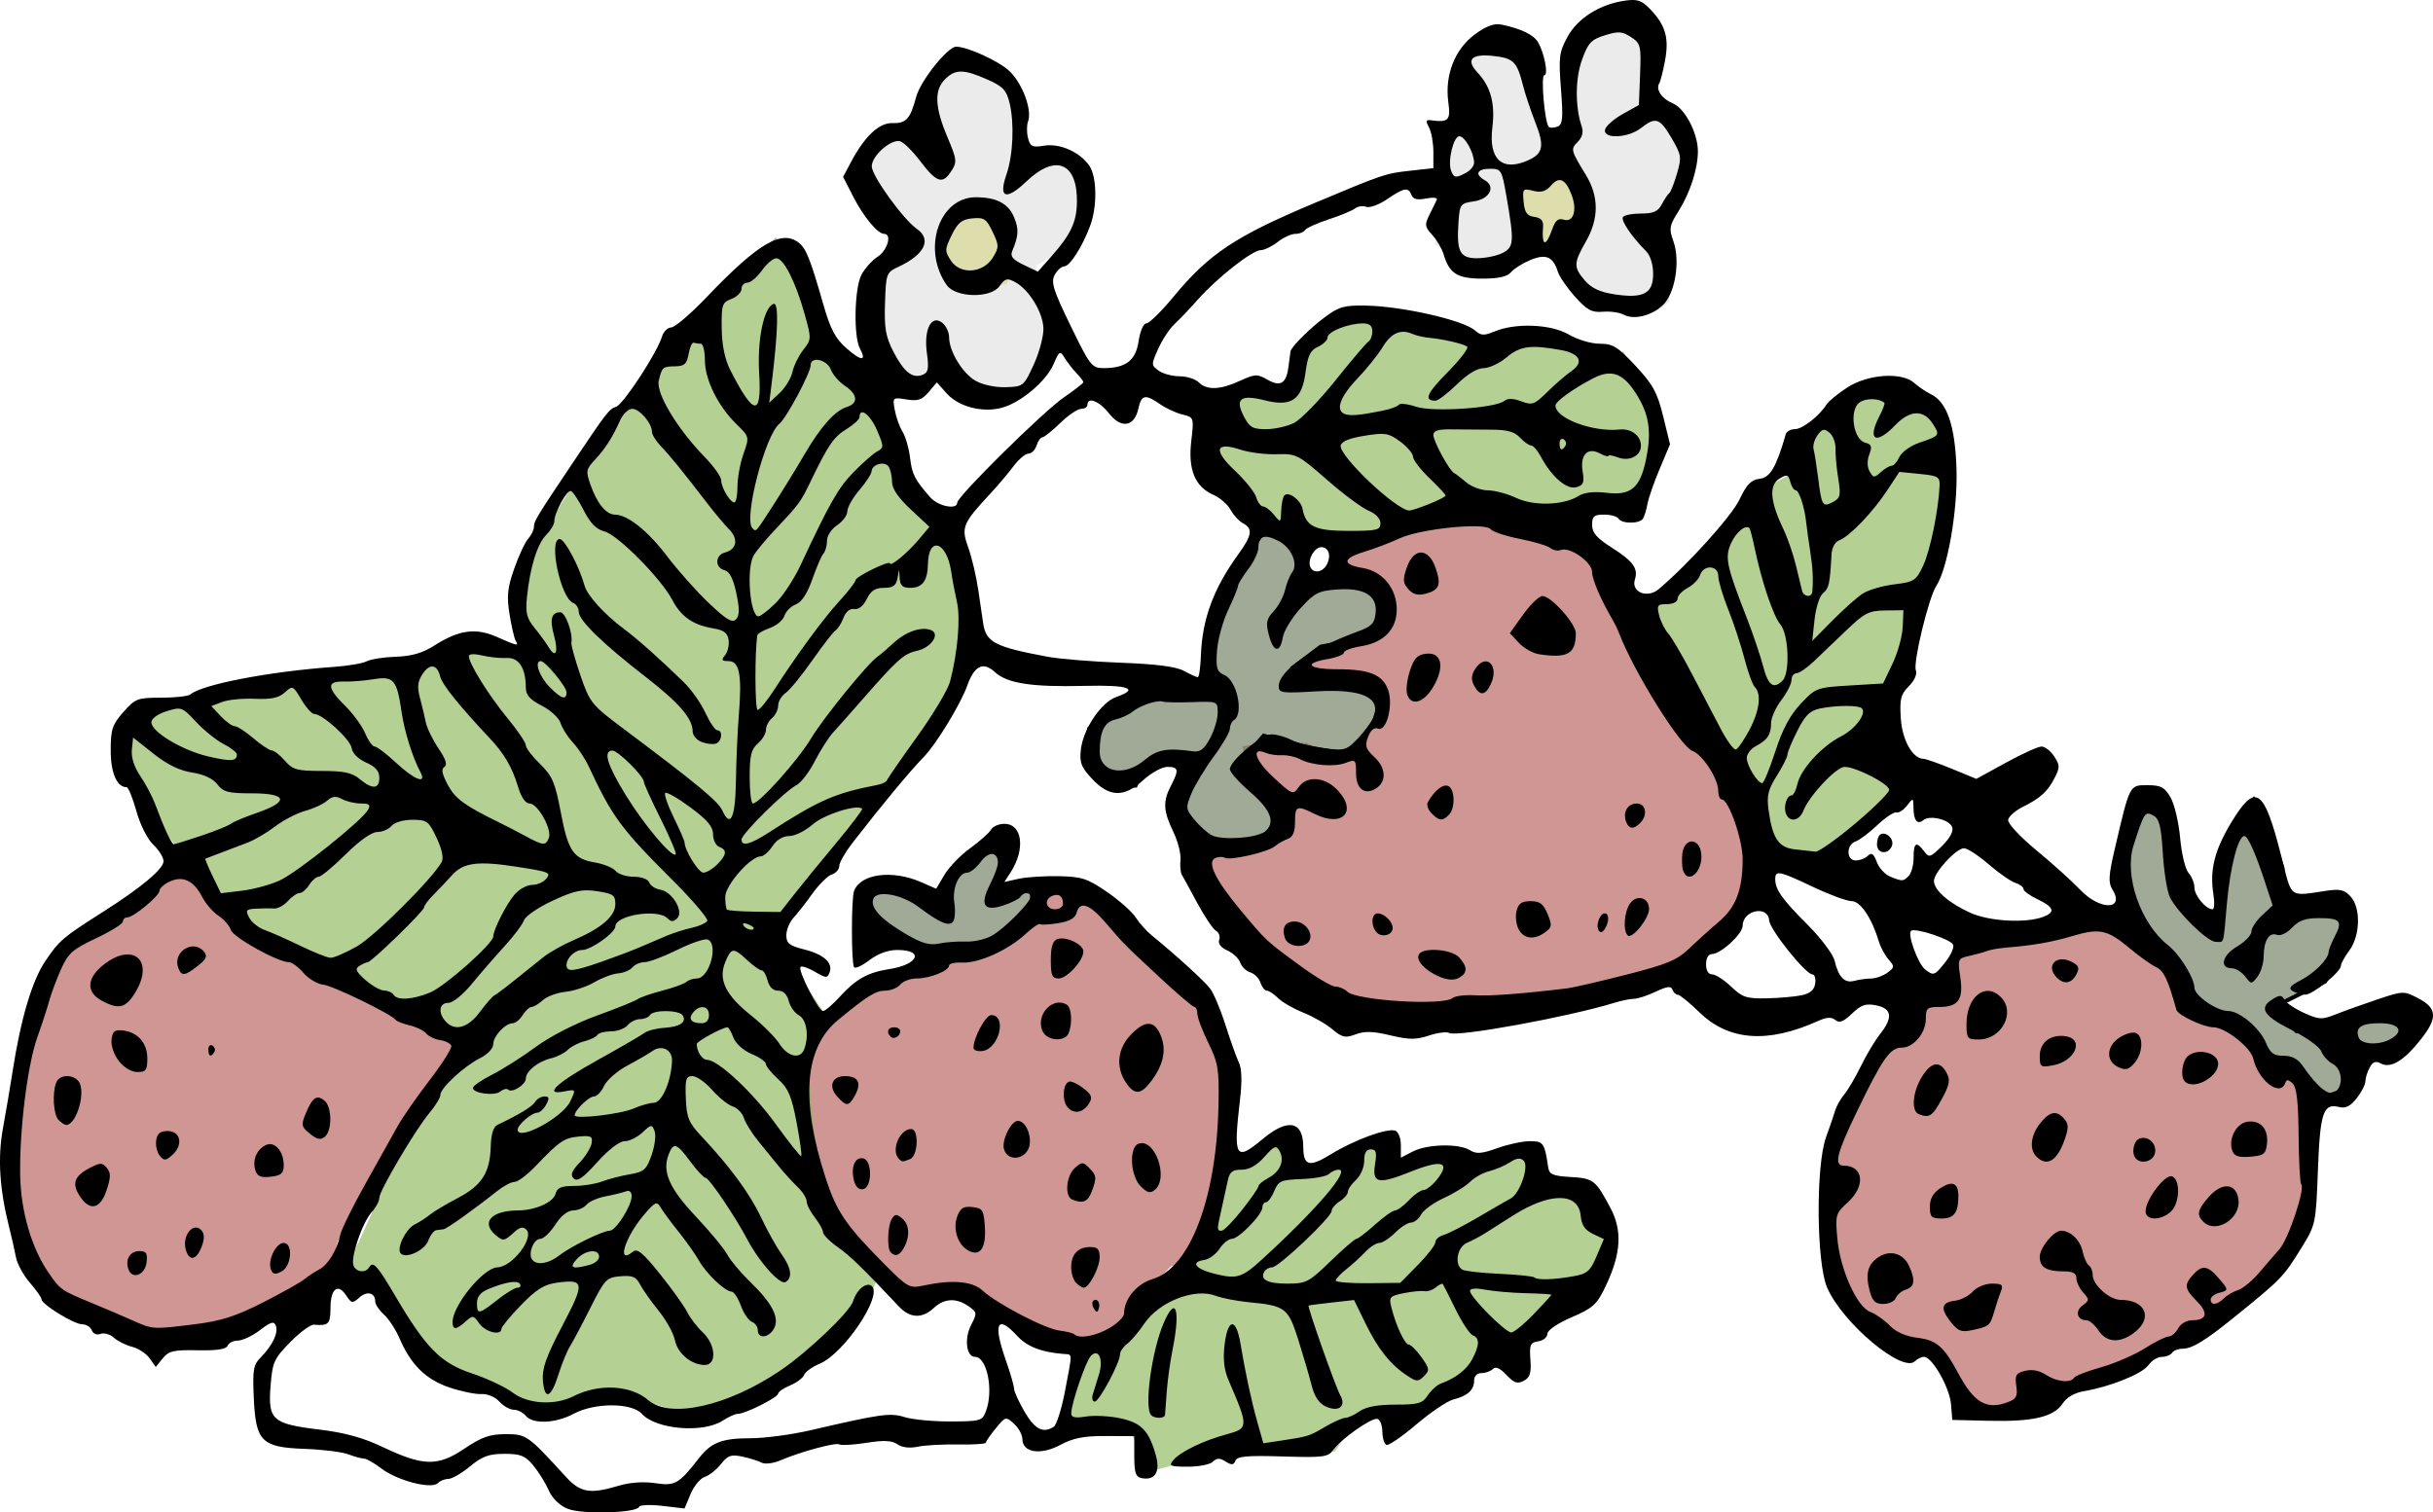 <?xml version="1.0" encoding="UTF-8" standalone="no"?>
<!-- Generator: imaengine 6.0   -->

<svg
   xmlns:dc="http://purl.org/dc/elements/1.1/"
   xmlns:cc="http://creativecommons.org/ns#"
   xmlns:rdf="http://www.w3.org/1999/02/22-rdf-syntax-ns#"
   xmlns:svg="http://www.w3.org/2000/svg"
   xmlns="http://www.w3.org/2000/svg"
   xmlns:sodipodi="http://sodipodi.sourceforge.net/DTD/sodipodi-0.dtd"
   xmlns:inkscape="http://www.inkscape.org/namespaces/inkscape"
   viewBox="0 0 1195.659 743.449"
   version="1.1"
   id="svg2"
   inkscape:version="0.91 r13725"
   sodipodi:docname="drawnstrawberries-1910.svg"
   width="1195.659"
   height="743.449">
  <sodipodi:namedview
     pagecolor="#ffffff"
     bordercolor="#666666"
     borderopacity="1"
     objecttolerance="10"
     gridtolerance="10"
     guidetolerance="10"
     inkscape:pageopacity="0"
     inkscape:pageshadow="2"
     inkscape:window-width="1916"
     inkscape:window-height="1035"
     id="namedview1136"
     showgrid="false"
     inkscape:zoom="0.18473111"
     inkscape:cx="1857.9719"
     inkscape:cy="13.310199"
     inkscape:window-x="4"
     inkscape:window-y="1"
     inkscape:window-maximized="1"
     inkscape:current-layer="g5268"
     fit-margin-top="0"
     fit-margin-left="0"
     fit-margin-right="0"
     fit-margin-bottom="0" />
  <defs
     id="defs4" />
  <g
     id="g5836"
     transform="translate(1698.447,390.528)">
    <g
       transform="translate(27.921,31.079)"
       id="g5268">
      <g
         id="g7595"
         transform="matrix(2,0,0,2,-1264.128,-545.578)">
        <path
           inkscape:connector-curvature="0"
           id="path7585"
           d="m 297.305,292.691 -14.002,-4.376 -32.379,6.126 -10.501,14.877 -17.502,21.003 -7.001,22.753 4.376,28.879 14.002,13.127 10.501,-1.75 4.376,11.377 2.625,3.5 14.877,-1.75 27.129,-8.751 28.879,-17.502 12.252,-14.002 0.875,-16.627 -1.75,-20.128 -2.625,-3.5 -5.251,0.875 -6.126,-10.501 -5.251,-3.5 -8.751,-3.5 -3.5,-9.626 z m -200.402,-91.012 8.751,-7.876 23.628,-6.126 25.378,5.251 35.88,50.757 9.626,24.503 -0.875,14.002 -12.252,14.877 -12.252,6.126 -49.882,9.626 -22.753,0.875 -21.003,-14.002 -14.002,-15.752 -5.251,-9.626 0.875,-3.5 9.626,-1.75 9.626,-3.5 1.75,-3.5 -4.376,-8.751 -4.376,-4.376 -0.875,-3.5 5.251,-0.875 10.501,0 7.001,3.5 4.376,0 1.75,-3.5 0.875,-1.75 0.875,-1.75 2.625,-2.625 0.875,-3.5 -2.625,-3.5 -3.5,-0.875 -10.501,-0.875 -5.251,1.75 1.75,-5.251 13.127,-7.001 6.126,-4.376 1.75,-3.5 -2.625,-4.376 -1.75,-3.5 z m -70.01,77.011 -3.5,7.876 -14.002,8.751 -12.252,1.75 -1.75,3.5 -11.377,2.625 -13.127,10.501 -4.376,6.126 0,21.003 6.126,24.503 21.003,17.502 7.001,-4.376 3.5,0 20.128,12.252 13.127,1.75 7.876,-4.376 4.376,-7.876 7.001,-7.001 6.126,-1.75 4.376,-7.876 -1.75,-5.251 4.376,-10.501 0,-8.751 0.875,-13.127 -2.625,-12.252 -14.002,-16.627 -13.127,-11.377 -4.376,-4.376 z m -213.529,-5.251 -10.501,9.626 -20.128,13.127 -7.876,20.128 -4.376,40.256 7.876,18.378 16.627,13.127 21.003,3.5 26.254,-7.001 6.126,-3.5 3.5,-14.002 19.253,-33.255 9.626,-14.002 0.875,-2.625 -28.004,-12.252 -21.003,-12.252 -10.501,-10.501 -5.251,-6.126 0,-2.625 z"
           style="opacity:1;fill:#b1534d;fill-opacity:0.608;fill-rule:evenodd;stroke:none;stroke-width:1px;stroke-linecap:butt;stroke-linejoin:miter;stroke-opacity:1" />
        <path
           inkscape:connector-curvature="0"
           id="path7587"
           d="m -40.491,120.292 -28.004,27.129 -19.253,29.754 -12.252,19.253 -6.126,10.501 2.625,9.626 4.376,8.751 -12.252,-6.126 -6.126,-1.75 -8.751,5.251 -11.377,3.5 -29.754,4.376 -13.127,1.75 -3.5,1.75 -7.001,0 -7.876,2.625 -1.75,8.751 4.376,14.002 17.502,21.878 12.252,12.252 42.006,21.878 7.876,4.376 -14.877,21.878 -11.377,25.378 -4.376,7.876 5.251,5.251 4.376,-2.625 10.501,17.502 15.752,8.751 13.127,7.001 6.126,-0.875 13.127,-5.251 21.878,6.126 17.502,-7.876 10.501,-10.501 11.377,-10.501 2.625,-7.001 -14.877,-21.003 -2.625,-31.504 3.5,-12.252 -7.001,-10.501 -4.376,-7.876 12.252,-18.378 19.253,-23.628 14.877,-21.878 0.875,-17.502 -5.251,-17.502 -5.251,-7.001 -7.001,-3.5 -1.75,-14.877 -6.126,-10.501 -8.751,-8.751 -7.001,-14.002 -1.75,-8.751 z m 110.265,225.781 -5.251,21.878 -7.001,7.876 -9.626,8.751 -3.5,5.251 -3.5,3.5 -7.001,1.75 -4.376,20.128 10.501,-4.376 7.001,3.5 3.5,9.626 18.378,-5.251 28.004,0 5.251,-7.876 8.751,-0.875 7.001,0.875 12.252,-11.377 15.752,-8.751 12.252,-8.751 3.5,-7.876 3.5,-7.001 -7.001,-11.377 -3.5,-2.625 -7.876,0.875 -0.875,-8.751 0,-0.875 -21.003,4.376 0,-3.5 -13.127,1.75 -4.376,1.75 0.875,-7.001 -9.626,2.625 -7.001,5.251 -4.376,0 -0.875,-5.251 -1.75,-5.251 -6.126,6.126 -2.625,2.625 z m -3.5,-184.65 -1.75,13.127 14.877,16.627 7.876,3.5 13.127,0 16.627,-5.251 20.128,-1.75 20.128,2.625 3.5,-4.376 11.377,-1.75 4.376,-13.127 -5.251,-14.002 -3.5,-8.751 -2.625,1.75 -5.251,0 -4.376,-5.251 -10.501,0 -11.377,3.5 -14.002,-7.876 -10.501,-1.75 -13.127,0.875 -5.251,3.5 -3.5,3.5 -1.75,6.126 -0.875,6.126 -6.126,-2.625 -2.625,1.75 z m 172.399,-4.376 -14.877,0 -10.501,13.127 -3.5,4.376 -1.75,4.376 -9.626,5.251 -5.251,8.751 -19.253,17.502 7.001,30.629 16.627,14.002 4.376,17.502 7.001,2.625 14.877,-6.126 15.752,-15.752 -7.876,-8.751 5.251,-22.753 7.876,-18.378 1.75,-16.627 -0.875,-20.128 -2.625,-4.376 z"
           style="fill:#84b14d;fill-opacity:0.608;fill-rule:evenodd;stroke:none;stroke-width:1px;stroke-linecap:butt;stroke-linejoin:miter;stroke-opacity:1" />
        <path
           inkscape:connector-curvature="0"
           id="path7589"
           d="m 14.641,265.562 -8.751,8.751 -7.001,7.876 -9.626,-3.5 -6.126,0 -2.625,3.5 5.251,9.626 15.752,5.251 18.378,-6.126 2.625,-6.126 0,-4.376 -7.001,0.875 -1.75,0 0,-3.5 1.75,-5.251 0,-0.875 z m 65.634,-74.385 -10.501,15.752 -4.376,11.377 1.75,13.127 -13.127,-0.875 -12.252,5.251 -5.251,5.251 -0.875,6.126 2.625,5.251 5.251,2.625 4.376,0 1.75,-4.376 7.876,-2.625 7.001,1.75 -7.001,9.626 3.5,9.626 10.501,0.875 13.127,-3.5 0,-6.126 -7.876,-7.001 -3.5,-3.5 6.126,-7.001 9.626,2.625 9.626,1.75 4.376,0 -0.875,-1.75 1.75,-2.625 2.625,-3.5 0.875,-2.625 0,-3.5 -1.75,-2.625 -4.376,0 -6.126,-2.625 -8.751,1.75 0,-3.5 7.001,-5.251 13.127,-2.625 2.625,-3.5 1.75,-3.5 -2.625,-4.376 -5.251,-3.5 -7.001,0.875 -6.126,0 -5.251,5.251 4.376,-6.126 0.875,-6.126 -2.625,-3.5 z m 217.03,65.634 -5.251,8.751 -1.75,12.252 0.875,11.377 10.501,8.751 5.251,11.377 11.377,2.625 7.876,13.127 5.251,0 5.251,7.876 7.001,-2.625 2.625,-2.625 0.875,-7.001 14.877,-2.625 0.875,-9.626 -8.751,1.75 -8.751,3.5 -12.252,1.75 -5.251,-6.126 12.252,-6.126 6.126,-12.252 -0.875,-7.001 -11.377,0 -3.5,0 -0.875,-8.751 -4.376,-12.252 -2.625,-4.376 -6.126,8.751 -2.625,7.876 0,10.501 -0.875,5.251 -3.5,-4.376 -5.251,-7.001 -2.625,-12.252 -2.625,-5.251 z"
           style="fill:#657352;fill-opacity:0.608;fill-rule:evenodd;stroke:#000000;stroke-width:1px;stroke-linecap:butt;stroke-linejoin:miter;stroke-opacity:1" />
        <path
           inkscape:connector-curvature="0"
           id="path7591"
           d="m 5.015,75.661 -8.751,6.126 1.75,16.627 -9.626,-5.251 -4.376,1.75 -4.376,11.377 0.875,6.126 12.252,10.501 -6.126,5.251 -4.376,4.376 5.251,22.753 4.376,0.875 4.376,0 2.625,-5.251 -1.75,-4.376 9.626,13.127 7.876,0 4.376,-1.75 5.251,-2.625 2.625,-4.376 1.75,-6.126 -1.75,-3.5 -2.625,-7.001 -0.875,-7.001 6.126,-3.5 5.251,-7.876 0.875,-5.251 -0.875,-6.126 -1.75,-4.376 -4.376,-1.75 -3.5,0 -7.001,2.625 0,1.75 0,-9.626 1.75,-6.126 -2.625,-4.376 -3.5,-3.5 -2.625,-1.75 z m 134.768,-5.251 -8.751,3.5 -2.625,4.376 1.75,13.127 -1.75,1.75 -6.126,1.75 2.625,14.002 3.5,-0.875 -6.126,7.876 -0.875,6.126 7.001,4.376 10.501,2.625 3.5,-5.251 13.127,0 0.875,7.876 3.5,6.126 15.752,0.875 3.5,-2.625 -1.75,-8.751 -2.625,-11.377 6.126,-2.625 0.875,-7.876 1.75,-5.251 0,-7.001 -4.376,-3.5 -3.5,-3.5 -0.875,-2.625 1.75,-4.376 c 0,0 2.625,-1.75 0.875,-5.251 -1.75,-3.5 -3.5,-7.876 -3.5,-7.876 l -4.376,-1.75 -7.876,3.5 -5.251,2.625 -2.625,6.126 0,9.626 0.875,9.626 -3.5,3.5 -4.376,-7.001 -4.376,-14.877 z"
           style="fill:#dedede;fill-opacity:0.608;fill-rule:evenodd;stroke:none;stroke-width:1px;stroke-linecap:butt;stroke-linejoin:miter;stroke-opacity:1" />
        <path
           inkscape:connector-curvature="0"
           id="path7593"
           d="m 14.641,114.166 -6.126,-2.625 -9.626,7.001 0.875,7.876 1.75,5.251 8.751,1.75 6.126,-1.75 0.875,-7.876 -0.875,-4.376 z m 138.269,-14.877 -5.251,3.5 -7.001,1.75 -0.875,7.876 6.126,9.626 7.001,0.875 0.875,-4.376 3.5,-1.75 0,-7.876 0,-2.625 z"
           style="fill:#d4d584;fill-opacity:0.608;fill-rule:evenodd;stroke:none;stroke-width:1px;stroke-linecap:butt;stroke-linejoin:miter;stroke-opacity:1" />
        <path
           inkscape:connector-curvature="0"
           id="path7583"
           d="m -91.65,432.806 c -1.998,-0.824 -3.782,-2.578 -4.665,-4.587 -0.786,-1.789 -2.491,-4.528 -3.787,-6.086 -1.978,-2.377 -3.116,-2.833 -7.072,-2.833 -3.792,0 -5.447,0.604 -8.456,3.083 -2.057,1.696 -4.448,3.083 -5.313,3.083 -0.865,0 -2.04,0.468 -2.612,1.04 -1.555,1.555 -9.928,-0.609 -13.807,-3.567 -1.783,-1.36 -3.733,-2.473 -4.333,-2.473 -0.6,0 -2.332,-0.472 -3.849,-1.049 -1.517,-0.577 -6.295,-1.175 -10.617,-1.33 -10.719,-0.383 -12.11,-1.769 -12.6,-12.542 -0.312,-6.86 -0.096,-8.139 1.668,-9.903 2.878,-2.878 4.425,-6.089 3.763,-7.813 -0.462,-1.204 -1.192,-1.003 -3.921,1.078 -1.845,1.407 -4.276,2.558 -5.402,2.558 -1.127,0 -2.267,0.568 -2.533,1.262 -0.332,0.866 -2.64,1.218 -7.357,1.123 -5.903,-0.119 -7.115,0.162 -8.585,1.988 l -1.712,2.127 -1.514,-2.136 c -0.833,-1.175 -2.762,-2.447 -4.288,-2.828 -1.525,-0.381 -3.544,-1.387 -4.486,-2.236 -0.942,-0.849 -2.421,-1.271 -3.288,-0.939 -0.916,0.351 -1.813,-0.016 -2.144,-0.879 -0.313,-0.816 -1.381,-1.483 -2.372,-1.483 -2.007,0 -9.983,-4.908 -9.983,-6.143 0,-0.433 -1.288,-2.266 -2.862,-4.072 -1.574,-1.807 -3.117,-4.635 -3.428,-6.285 -0.311,-1.65 -1.022,-4.8 -1.581,-7 -2.451,-9.655 -2.949,-17.338 -1.602,-24.707 0.733,-4.011 1.786,-10.218 2.339,-13.793 2.013,-13.015 4.805,-22.451 8.066,-27.264 3.481,-5.138 4.214,-5.764 14.126,-12.066 9.51,-6.047 14.944,-10.6 14.925,-12.504 -0.01,-0.916 -1.15,-2.74 -2.534,-4.054 -1.441,-1.367 -3.214,-4.894 -4.147,-8.25 -0.896,-3.224 -1.974,-5.862 -2.394,-5.862 -2.389,0 -3.908,-3.511 -3.908,-9.037 0,-5.166 0.383,-6.33 3.104,-9.429 2.926,-3.332 3.459,-3.535 9.3,-3.535 3.408,0 6.624,-0.358 7.146,-0.796 2.958,-2.478 19.513,-5.655 35.28,-6.771 3.481,-0.246 7.116,-0.869 8.077,-1.383 0.961,-0.514 4.188,-1.017 7.17,-1.118 3.863,-0.13 6.562,-0.91 9.382,-2.71 6.093,-3.889 10.198,-4.467 15.396,-2.168 5.03,2.225 5.495,2.321 4.654,0.961 -0.335,-0.542 -1.01,-3.447 -1.499,-6.455 -0.734,-4.509 -0.534,-6.487 1.137,-11.264 1.115,-3.187 2.663,-6.506 3.44,-7.374 0.777,-0.868 1.413,-2.194 1.413,-2.946 0,-1.371 0.518,-2.223 9.602,-15.79 8.298,-12.393 8.846,-13.102 10.612,-13.708 1.787,-0.613 10.079,-13.312 11.249,-17.227 0.37,-1.238 1.39,-2.25 2.267,-2.25 0.877,0 4.784,-3.341 8.683,-7.426 12.733,-13.34 18.54,-16.742 22.742,-13.324 1.751,1.424 2.785,4.047 5.929,15.033 1.752,6.121 2.964,8.43 5.677,10.812 3.72,3.266 5.05,3.289 3.321,0.057 -1.58,-2.952 -1.339,-14.752 0.368,-18.053 0.797,-1.541 2.597,-3.554 4,-4.473 2.447,-1.604 3.584,-5.625 1.59,-5.625 -1.59,0 -5.066,-4.206 -7.646,-9.253 l -2.43,-4.753 1.993,-3.747 c 3.299,-6.202 6.864,-9.556 10.06,-9.465 3.445,0.098 4.446,-0.998 5.91,-6.474 1.052,-3.934 7.731,-12.308 9.818,-12.308 2.726,0 10.293,3.44 12.994,5.907 3.234,2.954 5.744,9.674 4.664,12.488 -0.34,0.885 -0.343,2.705 -0.007,4.044 0.533,2.126 1.035,2.366 3.953,1.892 3.863,-0.627 8.732,1.518 11.091,4.886 1.892,2.701 2.007,9.997 0.234,14.783 -1.908,5.15 -5,9.986 -6.388,9.994 -0.668,0.004 -1.722,0.955 -2.343,2.114 -0.952,1.779 -0.34,3.73 3.924,12.5 4.74,9.75 5.238,10.392 8.046,10.392 5.535,0 7.942,-1.846 8.661,-6.642 0.372,-2.482 1.194,-4.358 1.909,-4.358 0.69,0 3.677,-2.93 6.636,-6.51 8.779,-10.621 15.138,-14.853 34.616,-23.039 16.968,-7.13 17.448,-7.293 23.515,-7.961 l 5.75,-0.633 0,-3.994 c 0,-2.197 -0.48,-4.891 -1.067,-5.987 -0.819,-1.531 -0.761,-1.952 0.25,-1.816 4.575,0.617 5.109,0.086 4.484,-4.472 -0.908,-6.627 1.641,-13.073 6.586,-16.655 2.921,-2.116 4.72,-2.75 6.628,-2.337 4.721,1.023 7.656,2.434 8.77,4.217 1.557,2.494 2.679,8.188 1.612,8.188 -0.924,0 0.081,11.677 1.093,12.689 0.307,0.307 1.256,0.29 2.109,-0.037 1.31,-0.503 1.448,-1.942 0.886,-9.254 -0.603,-7.851 -0.452,-9.051 1.624,-12.85 2.505,-4.585 7.959,-8.002 14.166,-8.874 3.016,-0.424 4.077,-0.054 6.186,2.158 3.717,3.897 4.623,7.058 3.596,12.552 -0.488,2.613 -1.122,5.13 -1.409,5.594 -0.948,1.535 0.59,3.824 3.334,4.961 2.987,1.237 6.155,7.33 6.146,11.82 -0.009,4.242 -1.927,10.176 -4.72,14.601 -2.289,3.626 -2.419,4.353 -1.321,7.391 1.774,4.905 0.448,12.975 -2.594,15.795 -2.855,2.646 -7.117,3.658 -9.665,2.294 -1.005,-0.538 -3.289,-0.852 -5.075,-0.698 -2.692,0.232 -3.855,-0.398 -6.801,-3.679 -1.954,-2.177 -3.856,-4.931 -4.225,-6.119 -1.169,-3.76 -2.931,-4.515 -6.785,-2.905 -1.908,0.797 -4.05,2.15 -4.761,3.007 -0.895,1.078 -3.054,1.558 -7.015,1.558 -6.154,0 -8.135,-1.248 -9.529,-6 -0.403,-1.375 -1.656,-3.508 -2.783,-4.74 -1.849,-2.02 -1.914,-2.511 -0.667,-5 0.761,-1.518 1.57,-3.166 1.799,-3.662 0.23,-0.498 -0.948,-0.629 -2.627,-0.293 -2.167,0.433 -3.205,0.189 -3.603,-0.848 -0.772,-2.011 -1.776,-1.841 -5.981,1.012 -2.001,1.358 -4.32,2.208 -5.152,1.888 -0.833,-0.32 -2.071,-0.14 -2.751,0.399 -0.68,0.539 -3.594,1.749 -6.476,2.688 -2.881,0.94 -5.495,2.124 -5.809,2.632 -0.313,0.508 -1.383,0.924 -2.376,0.924 -0.993,0 -2.95,0.9 -4.349,2 -1.398,1.1 -3.272,2 -4.164,2 -2.058,0 -10.724,6.819 -15.446,12.155 -1.989,2.248 -4.577,4.968 -5.751,6.045 -1.174,1.077 -2.953,3.774 -3.954,5.993 -1.77,3.926 -1.768,4.073 0.075,5.421 1.042,0.762 3.352,1.385 5.132,1.385 1.781,0 3.912,0.675 4.737,1.5 1.982,1.982 5.252,1.857 10.143,-0.389 3.684,-1.692 4.216,-1.712 6.74,-0.264 3.239,1.859 4.689,0.898 5.194,-3.445 0.186,-1.596 0.389,-3.169 0.452,-3.496 0.23,-1.197 4.717,-5.663 8.536,-8.496 3.418,-2.535 4.725,-2.892 10.156,-2.776 8.943,0.191 23.837,3.599 26.646,6.097 1.465,1.303 2.193,1.339 4.844,0.241 5.205,-2.156 13.898,-1.779 18.255,0.791 2.107,1.243 5.456,2.237 7.538,2.237 3.247,0 4.422,0.725 8.82,5.44 4.266,4.573 5.345,6.543 6.77,12.357 l 1.695,6.917 -2.529,6.008 c -1.391,3.304 -2.742,7.186 -3.004,8.626 -0.261,1.44 -0.757,3.076 -1.103,3.635 -0.809,1.309 -5.204,1.321 -6.01,0.017 -0.34,-0.55 -1.941,-1 -3.559,-1 -2.477,0 -2.941,0.398 -2.941,2.522 0,1.917 1.132,3.24 4.718,5.514 5.365,3.402 6.665,5.18 5.795,7.923 -0.977,3.079 3.035,4.719 5.82,2.38 7.217,-6.061 17.901,-17.907 19.871,-22.032 1.796,-3.76 2.882,-4.875 4.987,-5.118 2.567,-0.296 4.079,-2.886 6.388,-10.939 0.197,-0.688 1.207,-1.25 2.244,-1.25 1.86,0 5.998,-3.231 7.769,-6.065 0.5,-0.8 2.812,-2.688 5.137,-4.195 5.078,-3.291 13.402,-3.837 16.45,-1.079 1.01,0.914 2.845,2.155 4.079,2.758 3.964,1.938 5.951,7.761 6.281,18.407 0.312,10.054 -2.179,24.449 -4.968,28.707 -1.88,2.869 -5.746,18.844 -5.019,20.738 0.359,0.934 -0.341,2.52 -1.722,3.9 -1.982,1.982 -2.276,3.141 -1.985,7.827 0.334,5.388 2.882,9.965 5.581,10.025 0.592,0.013 3.758,1.126 7.037,2.474 l 5.961,2.451 7.241,-3.974 c 3.983,-2.186 7.927,-3.974 8.765,-3.974 0.838,0 2.239,1.091 3.112,2.424 1.422,2.17 1.431,2.727 0.089,5.323 -1.748,3.381 -3.439,4.91 -7.89,7.136 -1.779,0.89 -3.361,2.297 -3.515,3.127 -0.159,0.857 2.845,4.096 6.958,7.5 3.981,3.295 8.84,7.679 10.799,9.741 4.838,5.095 11.043,4.966 7.839,-0.163 -1.016,-1.626 -0.91,-3.434 0.575,-9.791 3.76,-16.105 3.603,-15.796 8.047,-15.796 3.329,0 4.216,0.468 5.685,3 0.958,1.65 2.02,6.142 2.361,9.982 0.343,3.865 1.265,7.695 2.065,8.579 0.795,0.878 1.445,2.504 1.445,3.613 0,1.95 2.825,5.326 4.457,5.326 0.439,0 0.528,-1.696 0.197,-3.768 -0.936,-5.851 0.295,-10.783 4.374,-17.53 6.024,-9.963 8.051,-8.574 12.373,8.472 2.618,10.325 1.72,9.658 11.119,8.259 3.257,-0.485 4.371,-0.211 5.868,1.444 2.531,2.796 2.362,9.618 -0.328,13.256 -1.133,1.533 -2.06,3.208 -2.06,3.724 0,1.527 -6.924,7.145 -8.785,7.129 -0.943,-0.008 -2.343,-0.413 -3.111,-0.899 -1.071,-0.678 -0.619,-1.286 1.94,-2.609 3.442,-1.78 6.859,-5.221 6.928,-6.977 0.022,-0.55 0.709,-2.284 1.528,-3.854 1.964,-3.766 1.341,-4.479 -3.912,-4.479 -3.319,0 -4.936,0.575 -6.599,2.344 -1.252,1.333 -2.847,2.097 -3.697,1.771 -1.925,-0.739 -3.258,1.407 -3.277,5.277 -0.008,1.682 -0.69,3.932 -1.515,5 -1.483,1.919 -1.518,1.918 -3.046,-0.059 -0.851,-1.1 -2.307,-2.001 -3.237,-2.002 -3.166,-0.003 -2.432,-3.174 1.234,-5.337 1.952,-1.152 3.549,-2.805 3.549,-3.675 0,-0.87 1.175,-2.671 2.612,-4.002 l 2.612,-2.421 -1.73,-5.282 c -2.488,-7.596 -4.347,-11.782 -5.233,-11.782 -1.509,0 -3.486,7.633 -4.274,16.5 -0.95,10.69 -0.601,9.5 -2.779,9.5 -1.966,0 -9.248,-7.086 -11.212,-10.91 -0.681,-1.325 -1.473,-6.182 -1.76,-10.792 -0.425,-6.817 -0.87,-8.568 -2.384,-9.378 -2.002,-1.071 -2.219,-0.738 -4.823,7.425 -2.357,7.386 1.73,19.173 8.492,24.492 2.847,2.24 6.47,8.074 6.475,10.427 0.004,1.946 5.473,5.726 8.294,5.732 2.786,0.006 7.745,4.163 9.247,7.754 1.106,2.644 1.921,3.25 4.364,3.25 2.117,0 3.535,0.773 4.801,2.619 3.535,5.153 6.48,7.474 7.943,6.259 2.045,-1.698 1.643,-5.653 -0.703,-6.908 -1.131,-0.605 -2.384,-1.987 -2.785,-3.07 -0.401,-1.083 -3.632,-3.417 -7.18,-5.186 -6.984,-3.482 -8.247,-5.453 -4.849,-7.568 1.845,-1.148 2.297,-1.136 2.976,0.077 0.44,0.787 2.622,2.252 4.848,3.255 3.695,1.666 4.374,1.695 7.797,0.331 2.062,-0.821 6.647,-2.465 10.188,-3.652 6.319,-2.119 6.503,-2.125 10,-0.316 4.705,2.434 4.872,4.854 0.698,10.128 -4.162,5.26 -7.413,7.221 -9.828,5.928 -1.29,-0.691 -1.987,-0.433 -2.766,1.024 -0.573,1.071 -1.042,2.591 -1.042,3.378 0,0.787 -0.959,2.65 -2.132,4.141 -1.574,2 -2.722,2.562 -4.386,2.145 -3.832,-0.962 -4.619,1.422 -5.147,15.598 -0.486,13.045 -0.555,13.371 -3.991,18.938 -4.509,7.306 -4.89,7.698 -16.844,17.36 -6.919,5.592 -10.098,7.519 -12.406,7.519 -1.087,0 -2.254,0.45 -2.594,1 -0.34,0.55 -1.466,1 -2.502,1 -1.036,0 -2.532,0.924 -3.323,2.054 -1.479,2.111 -9.362,5.291 -15.828,6.383 -2.314,0.391 -4.237,1.509 -5.247,3.051 -2.149,3.28 -7.312,4.486 -18.1,4.228 l -9,-0.216 -0.318,-3.874 c -0.335,-4.079 -4.629,-11.626 -6.615,-11.626 -0.642,0 -1.648,0.481 -2.236,1.068 -3.022,3.022 -17.751,-9.31 -21.581,-18.068 -2.651,-6.063 -2.821,-30.02 -0.263,-37.007 0.905,-2.471 1.902,-5.393 2.217,-6.493 0.314,-1.1 1.326,-2.9 2.248,-4 0.922,-1.1 2.772,-4.25 4.112,-7 1.34,-2.75 3.449,-6.272 4.686,-7.827 3.219,-4.044 2.922,-6.289 -0.933,-7.06 -2.59,-0.518 -3.701,-0.14 -5.964,2.027 -2.097,2.009 -3.103,2.396 -4.093,1.575 -0.955,-0.793 -2.121,-0.724 -4.286,0.252 -12.315,5.555 -21.893,4.861 -29.059,-2.103 -2.471,-2.401 -4.887,-4.366 -5.37,-4.366 -0.483,0 -1.068,-0.562 -1.3,-1.25 -0.32,-0.948 -1.313,-0.828 -4.117,0.5 -2.032,0.963 -4.436,1.75 -5.34,1.75 -0.905,0 -3.027,0.429 -4.716,0.953 -11.213,3.478 -38.955,8.546 -40.741,7.442 -0.574,-0.355 -2.795,-0.067 -4.936,0.64 -3.195,1.054 -4.896,1.044 -9.49,-0.058 -4.226,-1.014 -6.313,-1.072 -8.519,-0.24 -2.533,0.956 -3.294,0.79 -5.721,-1.252 -1.539,-1.295 -4.762,-3.141 -7.163,-4.101 -2.4,-0.96 -5.183,-2.565 -6.183,-3.565 -1,-1 -2.239,-1.819 -2.752,-1.819 -0.513,0 -1.211,-0.877 -1.551,-1.949 -0.34,-1.072 -1.473,-2.22 -2.516,-2.551 -1.044,-0.331 -2.154,-1.411 -2.468,-2.399 -0.314,-0.988 -1.731,-2.326 -3.149,-2.972 -1.62,-0.738 -2.372,-1.714 -2.022,-2.625 0.306,-0.798 -0.05,-1.8 -0.791,-2.227 -0.741,-0.427 -2.797,-3.476 -4.568,-6.776 -1.771,-3.3 -3.492,-6.45 -3.824,-6.999 -0.332,-0.55 -0.478,-2.197 -0.324,-3.662 0.154,-1.464 -0.65,-4.586 -1.787,-6.938 -2.451,-5.073 -2.568,-7.415 -0.56,-11.265 2.031,-3.895 1.891,-4.636 -0.88,-4.636 -1.306,0 -4,1.489 -5.986,3.308 -4.682,4.289 -8.315,4.158 -12.593,-0.453 -2.626,-2.83 -3.043,-3.953 -2.665,-7.177 0.59,-5.035 5.003,-11.568 8.682,-12.85 5.833,-2.034 3.056,-3.006 -7.813,-2.737 -12.993,0.322 -18.995,-0.608 -22.045,-3.413 -2.858,-2.628 -5.017,-1.549 -6.763,3.38 -1.577,4.451 -7.633,14.402 -10.616,17.442 -3.309,3.373 -10.38,11.897 -17.579,21.191 -1.786,2.305 -3.247,4.862 -3.247,5.683 0,0.82 -0.817,1.75 -1.815,2.067 -0.998,0.317 -3.136,2.421 -4.75,4.675 -1.614,2.255 -3.723,4.951 -4.685,5.991 -0.963,1.041 -1.75,2.964 -1.75,4.274 0,1.976 0.741,2.568 4.36,3.479 4.864,1.225 7.169,3.319 6.259,5.688 -0.541,1.411 -0.912,1.392 -3.581,-0.185 -1.637,-0.967 -3.229,-1.507 -3.536,-1.2 -0.764,0.764 4.373,10.836 5.526,10.836 0.508,0 2.397,-1.621 4.197,-3.602 3.848,-4.233 6.852,-5.897 12.113,-6.709 7.13,-1.101 8.619,-4.689 1.946,-4.689 -2.297,0 -4.783,0.905 -6.879,2.504 -1.806,1.377 -3.5,2.153 -3.765,1.724 -0.701,-1.134 -0.696,-16.923 0.006,-18.752 1.626,-4.237 9.437,-5.245 16.517,-2.133 l 3.664,1.611 2.02,-3.424 c 1.111,-1.883 3.962,-4.831 6.336,-6.55 2.373,-1.719 4.675,-3.768 5.115,-4.554 0.44,-0.785 1.913,-1.428 3.275,-1.428 4.419,0 5.228,6.198 1.552,11.894 l -1.545,2.394 3.46,-0.774 c 1.903,-0.425 6.35,-0.717 9.883,-0.647 5.681,0.112 7.055,0.561 11.885,3.879 3.004,2.064 6.171,4.877 7.039,6.252 0.868,1.375 2.683,3.4 4.034,4.5 5.841,4.756 12.741,11.033 14.221,12.939 0.881,1.134 2.601,5.211 3.822,9.061 1.221,3.85 2.702,7.991 3.291,9.202 0.695,1.429 0.791,4.586 0.273,9 -1.688,14.388 -1.147,15.362 5.467,9.835 6.264,-5.234 10.015,-4.564 10.06,1.795 0.034,4.773 1.45,5.169 6.774,1.893 5.787,-3.561 13.943,-6.541 15.875,-5.8 0.735,0.282 1.336,1.888 1.336,3.57 l 0,3.057 2.95,-1.526 c 3.535,-1.828 11.315,-2.002 14.02,-0.312 1.566,0.978 2.873,0.88 6.736,-0.505 2.637,-0.945 6.248,-1.716 8.025,-1.713 3.297,0.005 3.582,0.417 4.489,6.505 0.247,1.656 1.187,2.052 5.458,2.299 5.646,0.328 6.167,0.73 9.803,7.569 2.984,5.612 2.647,11.278 -1.144,19.238 -2.164,4.545 -3.086,5.389 -8.385,7.675 -3.496,1.509 -5.953,3.19 -5.953,4.074 0,0.828 -1.005,1.649 -2.234,1.825 -1.964,0.281 -2.197,0.825 -1.929,4.496 0.241,3.299 -0.101,4.394 -1.628,5.211 -1.556,0.833 -2.387,0.552 -4.258,-1.44 -1.57,-1.671 -2.654,-2.146 -3.338,-1.461 -0.557,0.557 -1.823,1.013 -2.813,1.013 -1.094,0 -1.8,0.736 -1.8,1.878 0,2.276 -1.631,3.741 -5.148,4.624 -1.45,0.364 -5.498,3.094 -8.994,6.066 -3.497,2.972 -6.807,5.258 -7.357,5.08 -0.55,-0.178 -1.017,-1.602 -1.039,-3.165 -0.021,-1.563 -0.551,-3.012 -1.177,-3.221 -1.347,-0.449 -9.029,4.93 -10.942,7.661 -1.203,1.717 -2.428,1.871 -12.397,1.563 -8.727,-0.27 -11.174,-0.051 -11.593,1.039 -0.42,1.095 -0.921,1.137 -2.416,0.204 -1.457,-0.91 -2.165,-0.899 -3.111,0.047 -0.674,0.674 -3.44,1.225 -6.147,1.225 -4.364,0 -4.774,-0.179 -3.617,-1.573 1.727,-2.081 7.34,-4.815 13.07,-6.366 5.491,-1.487 5.503,-1.79 0.548,-13.259 -1.12,-2.594 -1.419,-5.207 -0.999,-8.75 0.783,-6.61 2.837,-6.76 3.912,-0.285 1.158,6.976 2.706,14.19 4.098,19.105 l 1.522,5.371 4.144,-0.62 c 6.862,-1.028 7.09,-1.098 10.992,-3.4 2.071,-1.222 4.315,-2.222 4.986,-2.222 0.671,0 2.264,-0.731 3.54,-1.625 1.56,-1.093 4.436,-1.625 8.781,-1.625 5.614,0 6.656,-0.298 7.949,-2.271 0.818,-1.249 2.254,-2.55 3.191,-2.891 3.708,-1.351 6.436,-3.483 7.787,-6.087 1.771,-3.414 1.796,-5.142 0.084,-5.799 -0.733,-0.281 -2.627,-3.142 -4.21,-6.357 -1.583,-3.215 -2.997,-6.022 -3.143,-6.238 -0.146,-0.216 -0.918,0.149 -1.716,0.811 -0.797,0.662 -2.046,1.086 -2.774,0.942 -0.728,-0.144 -3.015,0.075 -5.082,0.486 -3.474,0.691 -3.707,0.951 -3.086,3.45 1.113,4.483 3.312,9.203 4.289,9.203 0.505,0 1.907,1.388 3.115,3.085 1.996,2.803 2.053,3.229 0.628,4.654 -1.425,1.425 -1.799,1.418 -4.08,-0.077 -4.118,-2.698 -7.198,-6.536 -10.235,-12.752 l -2.868,-5.87 -5.503,0.619 c -3.027,0.34 -5.582,0.673 -5.679,0.739 -0.342,0.234 6.676,20.127 7.751,21.969 1.608,2.757 -0.295,4.308 -3.497,2.849 -1.724,-0.786 -2.807,-2.433 -3.566,-5.423 -0.599,-2.362 -2.07,-7.38 -3.268,-11.152 -2.43,-7.649 -3.18,-8.215 -12.005,-9.052 -2.972,-0.282 -6.698,-1.005 -8.282,-1.607 -5.144,-1.956 -13.89,1.478 -17.506,6.872 -1.344,2.004 -3.232,4.232 -4.197,4.951 -0.965,0.719 -1.754,1.868 -1.754,2.554 0,2.069 -5.103,11.64 -6.206,11.64 -0.565,0 -0.786,-0.787 -0.491,-1.75 0.295,-0.963 0.973,-3.152 1.508,-4.866 1.163,-3.726 -0.032,-6.563 -1.955,-4.64 -1.256,1.256 -4.815,11.649 -4.841,14.137 -0.011,1.031 0.907,1.231 3.624,0.79 2.001,-0.325 5.795,-0.128 8.429,0.437 5.204,1.116 7.055,3.056 8.741,9.162 1.119,4.052 -0.231,6.184 -3.511,5.544 -1.443,-0.282 -1.798,-1.334 -1.798,-5.333 l 0,-4.982 -7,-0.036 c -5.395,-0.028 -7.975,0.482 -11.254,2.224 -4.827,2.564 -9.246,1.843 -9.246,-1.508 0,-1.028 -0.923,-2.705 -2.052,-3.726 -2.014,-1.822 -2.096,-1.802 -4.464,1.095 -1.327,1.623 -2.429,3.216 -2.448,3.539 -0.02,0.323 -3.073,0.529 -6.786,0.457 -3.713,-0.072 -8.188,0.173 -9.945,0.545 -2.001,0.423 -3.873,0.201 -5.007,-0.593 -1.347,-0.943 -3.3,-1.036 -7.613,-0.359 -3.191,0.5 -6.179,0.676 -6.641,0.391 -0.891,-0.55 -9.482,1.778 -14.607,3.959 -1.685,0.717 -3.71,0.952 -4.5,0.524 -0.79,-0.429 -2.916,-1.096 -4.724,-1.482 -2.78,-0.594 -3.594,-0.312 -5.276,1.826 -1.094,1.391 -2.885,2.813 -3.98,3.16 -1.095,0.348 -2.661,2.236 -3.48,4.196 l -1.489,3.564 -5.411,-0.636 c -2.976,-0.35 -5.561,-0.249 -5.744,0.225 -0.599,1.549 -14.08,1.916 -17.568,0.477 z m 12.608,-5.678 c 2.731,-0.817 6.082,-1.048 8.927,-0.616 4.855,0.737 5.832,0.178 10.729,-6.137 3.002,-3.872 5.679,-4.909 12.656,-4.906 3.474,0.002 10.141,-0.887 14.816,-1.975 17.272,-4.019 19.537,-4.334 23.106,-3.208 1.867,0.589 6.904,1.064 11.195,1.057 7.392,-0.013 7.85,-0.145 8.75,-2.511 1.942,-5.107 0.278,-13.367 -2.692,-13.367 -2.129,0 -2.67,-4.498 -0.943,-7.837 1.507,-2.913 1.477,-3.124 -0.641,-4.608 -3.01,-2.108 -5.969,-1.954 -8.544,0.445 -2.841,2.647 -5.825,2.528 -8.526,-0.342 -9.016,-9.577 -11.992,-12.466 -15.103,-14.658 -1.951,-1.375 -3.559,-3.002 -3.574,-3.615 -0.015,-0.613 -0.928,-2.259 -2.028,-3.658 -1.1,-1.398 -2,-3.178 -2,-3.955 0,-0.777 -1.012,-2.38 -2.25,-3.563 -1.238,-1.183 -3.262,-3.402 -4.499,-4.93 -1.237,-1.529 -3.539,-4.354 -5.115,-6.279 -1.576,-1.925 -3.175,-4.489 -3.552,-5.699 -0.377,-1.209 -1.619,-2.495 -2.759,-2.857 -1.14,-0.362 -3.414,-2.185 -5.052,-4.051 -1.639,-1.866 -3.812,-3.393 -4.83,-3.393 -1.603,0 -1.821,0.734 -1.63,5.469 0.192,4.738 0.696,5.974 3.774,9.25 7.064,7.519 11.921,14.117 14.668,19.925 1.54,3.257 3.801,7.327 5.023,9.043 2.466,3.463 2.824,5.823 1.05,6.919 -1.344,0.831 -6.435,-4.824 -9.391,-10.431 -3.022,-5.731 -9.418,-15.176 -10.277,-15.176 -0.427,0 -2.1,-1.789 -3.718,-3.976 -3.421,-4.625 -4.173,-4.862 -5.376,-1.697 -1.597,4.199 0.21,8.293 6.689,15.162 3.44,3.647 6.908,7.842 7.706,9.321 0.798,1.48 3.312,4.49 5.587,6.69 5.489,5.308 7.344,8.898 5.947,11.509 -1.256,2.347 -3.995,2.662 -3.995,0.46 0,-0.842 -0.661,-1.785 -1.47,-2.095 -0.808,-0.31 -2.024,-2.096 -2.701,-3.969 -0.677,-1.873 -1.703,-3.419 -2.28,-3.436 -1.616,-0.049 -6.182,-4.388 -7.989,-7.592 -0.892,-1.582 -3.173,-4.81 -5.068,-7.173 -1.895,-2.364 -3.882,-5.064 -4.416,-6 -0.855,-1.5 -1.326,-1.287 -3.968,1.797 -4.776,5.575 -6.915,12.574 -2.8,9.158 1.075,-0.892 2.466,0.256 6.679,5.514 2.927,3.652 5.915,7.831 6.641,9.286 0.726,1.455 2.456,3.713 3.845,5.018 3.217,3.022 3.523,8.024 0.491,8.024 -3.274,0 -6.682,-2.837 -7.336,-6.106 -0.333,-1.666 -2.127,-4.912 -3.985,-7.212 -1.859,-2.3 -3.918,-5.22 -4.577,-6.489 -0.973,-1.874 -1.878,-2.249 -4.826,-2 -3.427,0.289 -3.839,0.724 -7.399,7.806 -2.074,4.125 -4.339,8.4 -5.034,9.5 -0.695,1.1 -1.948,4.174 -2.785,6.83 -1.849,5.869 -3.415,6.461 -3.83,1.449 -0.241,-2.903 0.811,-5.854 4.782,-13.421 5.578,-10.63 5.473,-11.495 -1.283,-10.589 -3.189,0.428 -5.083,1.606 -8.873,5.516 -2.65,2.735 -4.818,5.365 -4.818,5.844 0,1.758 -3.932,0.807 -5.414,-1.31 -1.439,-2.055 -1.635,-2.084 -3.385,-0.5 -2.311,2.091 -3.2,2.128 -3.2,0.132 0,-4.081 7.564,-13.325 11,-13.443 3.69,-0.127 9.151,-7.256 7.116,-9.291 -0.759,-0.759 -1.584,-0.603 -2.843,0.536 -2.586,2.34 -2.805,2.381 -4.62,0.875 -3.789,-3.145 -1.175,-6.079 5.447,-6.114 4.211,-0.022 8.66,-1.992 9.205,-4.077 0.395,-1.512 1.391,-1.937 4.535,-1.937 2.216,0 5.295,-0.487 6.844,-1.083 1.548,-0.596 4.615,-1.394 6.815,-1.774 3.561,-0.615 4.156,-1.138 5.416,-4.763 0.779,-2.24 1.105,-4.884 0.724,-5.876 -0.65,-1.693 -0.833,-1.671 -2.981,0.346 -1.259,1.182 -3.23,2.15 -4.381,2.15 -1.254,0 -3.951,2.067 -6.729,5.157 -3.494,3.886 -4.92,4.873 -5.786,4.007 -0.867,-0.867 -0.507,-1.829 1.46,-3.907 1.435,-1.516 2.76,-3.653 2.943,-4.749 0.289,-1.723 -0.139,-1.946 -3.166,-1.653 -3.622,0.351 -4.675,1.077 -10.733,7.395 -1.977,2.062 -4.244,3.75 -5.037,3.75 -0.793,0 -2.716,1.012 -4.274,2.25 -5.649,4.488 -12.322,9.253 -13.13,9.375 -0.455,0.069 -1.288,0.181 -1.851,0.25 -0.564,0.069 -1.448,1.237 -1.965,2.597 -0.907,2.384 -5.402,4.47 -6.743,3.129 -1.133,-1.133 1.199,-6.025 3.393,-7.118 1.17,-0.583 2.865,-1.673 3.768,-2.422 0.902,-0.749 3.988,-2.592 6.857,-4.095 5.943,-3.114 7.923,-6.236 8.099,-12.767 0.078,-2.903 0.649,-4.734 1.619,-5.198 5.504,-2.63 8.605,-4.521 9.298,-5.671 0.44,-0.731 1.468,-1.328 2.285,-1.328 1.176,0 1.262,0.417 0.415,2 -0.589,1.1 -1.582,2 -2.206,2 -1.368,0 -4.794,2.969 -4.794,4.155 0,2.98 11.057,-2.968 12.924,-6.952 1.429,-3.049 1.461,-2.999 -1.554,-2.423 -5.162,0.987 -1.822,-2.123 8.324,-7.752 5.535,-3.07 10.681,-6.053 11.435,-6.629 0.754,-0.575 2.939,-1.141 4.855,-1.257 3.856,-0.233 5.596,-1.397 4.57,-3.056 -0.843,-1.365 -7.222,-1.434 -8.054,-0.087 -0.34,0.55 -1.436,1 -2.437,1 -1,0 -2.379,0.675 -3.063,1.5 -0.685,0.825 -2.513,1.5 -4.063,1.5 -1.55,0 -3.066,0.4 -3.368,0.889 -0.302,0.489 -1.733,1.186 -3.18,1.549 -1.447,0.363 -3.282,1.312 -4.079,2.109 -0.797,0.797 -2.655,1.735 -4.129,2.085 -3.196,0.758 -6.18,3.166 -6.18,4.987 0,1.493 -3.424,3.623 -4.344,2.703 -0.334,-0.334 -1.181,-0.133 -1.881,0.447 -1.42,1.174 -6.774,0.488 -6.774,-0.869 0,-0.477 2.138,-1.951 4.75,-3.277 2.612,-1.326 7.451,-4.4 10.753,-6.833 3.515,-2.59 9.719,-5.768 14.971,-7.668 4.933,-1.785 9.431,-3.598 9.997,-4.029 0.566,-0.431 3.279,-1.37 6.029,-2.086 2.75,-0.716 5.428,-1.686 5.95,-2.155 0.522,-0.469 1.688,-0.853 2.589,-0.853 3.056,0 5.404,-8.509 2.64,-9.57 -0.726,-0.279 -4.076,0.86 -7.444,2.531 -3.368,1.671 -6.994,3.038 -8.057,3.038 -1.063,0 -2.41,0.575 -2.993,1.277 -0.583,0.702 -2.173,1.369 -3.534,1.481 -1.361,0.113 -3.977,1.09 -5.813,2.172 -1.836,1.082 -5.018,2.138 -7.071,2.348 -2.053,0.209 -4.563,1.133 -5.579,2.052 -1.015,0.919 -2.265,1.671 -2.777,1.671 -0.512,0 -1.493,0.9 -2.18,2 -0.687,1.1 -1.772,2 -2.412,2 -1.862,0 -4.82,3.147 -4.82,5.129 0,1.05 -1.374,2.512 -3.25,3.457 -3.968,2 -9.75,7.356 -9.75,9.033 0,0.675 -1.169,2.616 -2.597,4.314 -3.523,4.187 -12.401,19.221 -12.402,21.002 -4e-4,0.79 -0.84,2.365 -1.866,3.5 -2.307,2.554 -5.239,11.129 -4.481,13.105 0.644,1.679 2.93,1.941 3.856,0.443 0.984,-1.593 1.938,-0.533 6.524,7.248 7.466,12.667 11.096,16.317 18.75,18.852 3.694,1.223 8.183,3.337 9.976,4.697 3.742,2.838 10.345,3.23 14.968,0.89 6.242,-3.16 14.025,-2.75 18.345,0.966 5.402,4.647 19.495,1.499 32.428,-7.245 6.767,-4.575 17.079,-14.395 17.905,-17.051 0.919,-2.956 3.412,-4.922 4.66,-3.675 2.53,2.53 -6.947,16.552 -12.856,19.02 -1.813,0.758 -3.535,1.997 -3.825,2.754 -0.291,0.757 -1.846,1.923 -3.456,2.59 -1.61,0.667 -2.928,1.568 -2.928,2.002 0,0.914 -8.039,4.968 -9.851,4.968 -0.671,0 -2.369,0.753 -3.774,1.674 -4.811,3.152 -16.388,2.18 -19.872,-1.669 -2.511,-2.774 -11.592,-2.777 -16.765,-0.004 -4.415,2.366 -9.993,2.604 -11.739,0.5 -0.685,-0.825 -2.02,-1.5 -2.967,-1.5 -0.947,0 -2.539,-0.902 -3.536,-2.004 -1.036,-1.145 -2.924,-1.938 -4.405,-1.85 -1.425,0.085 -4.959,-0.642 -7.853,-1.615 -5.769,-1.939 -9.457,-5.56 -12.249,-12.024 -0.952,-2.204 -2.689,-4.865 -3.861,-5.912 -1.171,-1.048 -2.13,-2.484 -2.13,-3.191 0,-2.178 -2.034,-2.684 -3.923,-0.974 -1.67,1.511 -1.899,1.471 -3.256,-0.573 -2.029,-3.055 -3.821,-1.553 -3.821,3.202 0,3.861 -0.492,4.355 -4.019,4.032 -0.835,-0.076 -3.471,1.85 -5.857,4.282 -4.001,4.076 -4.378,4.915 -4.845,10.774 -0.666,8.359 0.418,9.327 12.012,10.728 6.189,0.748 10.762,2.003 15.447,4.239 10.018,4.781 13.603,4.868 20.112,0.487 4.307,-2.899 6.292,-3.601 10.179,-3.601 5.123,0 5.453,0.233 14.749,10.411 3.643,3.989 5.955,4.386 13.095,2.251 z m 106.855,-14.473 c 0.675,-0.429 1.913,-4.36 2.75,-8.735 1.861,-9.724 1.879,-9 -0.227,-9.156 -5.438,-0.402 -9.041,-1.782 -11.444,-4.383 -5.043,-5.46 -6.078,-3.217 -2.806,6.084 1.064,3.025 1.949,6.095 1.967,6.822 0.018,0.727 1.2,3.315 2.628,5.75 2.495,4.257 4.514,5.281 7.133,3.618 z m 234.547,-6.104 c 1.978,-0.752 2.325,-1.454 1.958,-3.954 -0.383,-2.611 -0.077,-3.133 2.168,-3.696 1.682,-0.422 3.491,-0.082 5.072,0.954 2.671,1.75 6.095,2.12 6.942,0.75 0.293,-0.473 3.282,-1.632 6.643,-2.575 3.361,-0.943 8.186,-3.031 10.723,-4.639 2.536,-1.609 5.183,-2.925 5.881,-2.925 0.698,0 1.751,-0.9 2.339,-2 0.615,-1.149 2.094,-2 3.476,-2 3.594,0 4.017,-1.78 1.112,-4.684 -3.03,-3.03 -3.171,-4.014 -0.934,-6.487 2.221,-2.454 3.57,-2.305 6.165,0.679 2.663,3.063 2.667,3.132 0.18,3.782 -1.1,0.288 -2,1.015 -2,1.617 0,1.505 1.58,1.371 3.225,-0.274 0.752,-0.752 2.332,-1.674 3.51,-2.048 1.178,-0.374 3.551,-2.346 5.273,-4.382 1.722,-2.036 3.933,-4.602 4.914,-5.702 2.189,-2.456 6.344,-14.901 5.318,-15.927 -0.299,-0.299 -0.587,-5.702 -0.641,-12.007 -0.071,-8.325 -0.474,-11.82 -1.473,-12.765 -1.087,-1.029 -1.471,-1.04 -1.833,-0.051 -1.261,3.438 -6.608,-0.688 -7.831,-6.044 -0.638,-2.791 -6.901,-7.706 -9.818,-7.706 -2.369,0 -8.71,-2.994 -9.068,-4.282 -2.071,-7.454 -3.103,-9.639 -4.95,-10.482 -1.168,-0.534 -4.083,-2.608 -6.477,-4.61 -5.553,-4.643 -7.415,-5.045 -14.147,-3.053 -5.177,1.532 -9.504,2.283 -16.5,2.865 -1.65,0.137 -3.675,0.507 -4.5,0.822 -0.825,0.315 -2.785,0.856 -4.357,1.202 -2.762,0.609 -2.834,0.779 -2.179,5.146 0.829,5.53 -0.452,7.392 -5.086,7.392 -3.086,0 -3.378,0.259 -3.378,3 0,3.382 -3.038,7 -5.878,7 -2.893,0 -4.691,2.543 -10.956,15.5 -5.047,10.438 -5.815,13.5 -3.385,13.5 4.907,0 5.498,4.945 1.074,8.986 -3.018,2.756 -3.123,3.117 -2.6,8.885 0.697,7.692 4.783,16.813 8.094,18.072 1.35,0.513 3.512,2.032 4.803,3.374 1.526,1.586 3.903,2.634 6.791,2.993 4.693,0.584 6.489,2.144 10.003,8.691 3.95,7.358 7,9.111 12.327,7.086 z m 22.134,-17.586 c -0.901,-1.375 -2.235,-2.5 -2.964,-2.5 -2.268,0 -2.839,-2.238 -0.927,-3.636 1.705,-1.247 1.715,-1.451 0.153,-3.177 -0.918,-1.015 -1.669,-2.597 -1.669,-3.516 0,-1.18 -0.858,-1.671 -2.918,-1.671 -4.422,0 -6.082,-0.974 -6.082,-3.568 0,-2.252 3.415,-6.432 5.254,-6.432 2.264,0 4.644,2.262 5.241,4.98 0.362,1.648 1.074,3.254 1.581,3.567 0.508,0.314 0.923,1.365 0.923,2.337 0,2.431 4.145,6.115 6.88,6.115 6.059,0 7.987,4.386 3.485,7.927 -3.569,2.807 -6.943,2.646 -8.957,-0.427 z m -36.32,-2.115 c -2.598,-3.302 -2.273,-4.785 1.135,-5.191 1.413,-0.169 3.36,-1.181 4.328,-2.25 0.985,-1.089 3.057,-1.944 4.711,-1.944 2.417,0 2.822,0.317 2.237,1.75 -0.393,0.963 -1.133,3.196 -1.644,4.964 -1.059,3.665 -1.227,3.809 -5.489,4.723 -2.645,0.567 -3.47,0.246 -5.277,-2.052 z m -19.887,-7.635 c -1.098,-4.169 -0.47,-6.528 2.205,-8.28 2.815,-1.845 6.077,-0.901 7.472,2.162 1.609,3.531 1.392,5.148 -0.786,5.839 -1.049,0.333 -2.16,1.263 -2.469,2.067 -0.309,0.804 -1.687,1.462 -3.064,1.462 -1.981,0 -2.681,-0.677 -3.359,-3.25 z m 81.999,-16.95 c -1.724,-1.724 -1.458,-2.934 1.342,-6.118 3.289,-3.739 6.822,-3.375 7.292,0.75 0.528,4.632 -5.576,8.426 -8.634,5.368 z m -67.2,-3.685 c 0,-1.982 0.791,-3.403 2.528,-4.542 2.997,-1.964 4.472,-1.336 4.472,1.904 0,4.089 -1.066,5.523 -4.107,5.523 -2.522,0 -2.893,-0.37 -2.893,-2.885 z m 53,1.117 c 0,-2.882 4.819,-9.239 6.512,-8.589 2.127,0.816 1.898,6.676 -0.34,8.702 -2.473,2.238 -6.171,2.17 -6.171,-0.113 z m -26.8,-13.432 c -1.81,-1.81 -1.445,-5.218 0.873,-8.165 2.366,-3.008 4.114,-3.32 5.982,-1.069 1.067,1.285 1.063,2.226 -0.018,5.25 -1.816,5.077 -4.297,6.523 -6.836,3.984 z m 24.467,0.533 c -1.224,-1.224 -0.686,-4.389 0.846,-4.977 2.145,-0.823 4.375,1.355 3.767,3.68 -0.495,1.895 -3.243,2.667 -4.613,1.297 z m 23.673,-1.889 c -1.124,-2.93 0.946,-6.914 3.764,-7.244 3.226,-0.378 5.136,1.845 4.718,5.49 -0.282,2.458 -0.794,2.85 -4.08,3.121 -2.789,0.231 -3.924,-0.122 -4.402,-1.367 z m -77.09,-9.106 c -1.877,-0.757 -1.498,-5.418 0.739,-9.088 2.302,-3.776 4.457,-4.154 6.107,-1.071 0.968,1.808 0.764,2.915 -1.194,6.5 -2.298,4.207 -3.064,4.703 -5.652,3.658 z m 65.417,-8.004 c -1.184,-1.184 -0.708,-5.054 0.773,-6.283 2.325,-1.93 7.009,-0.911 7.367,1.603 0.471,3.308 -5.868,6.952 -8.14,4.68 z m -16.417,-3.571 c -3.072,-1.458 -2.905,-5.104 0.331,-7.223 1.419,-0.93 3.219,-1.446 4,-1.146 1.966,0.754 1.778,4.971 -0.331,7.412 -1.433,1.66 -2.157,1.833 -4,0.958 z m -19.25,-2.752 c 0,-3.283 2.682,-5.339 6.291,-4.823 4.785,0.684 2.464,6.15 -3.041,7.164 -3.065,0.565 -3.25,0.432 -3.25,-2.341 z m -18,-7.788 c 0,-6.752 4.655,-10.425 8.429,-6.651 3.73,3.73 0.243,10.429 -5.429,10.429 -2.804,0 -3,-0.247 -3,-3.777 z m 22.2,-11.423 c -2.923,-2.923 -0.058,-5.865 3.735,-3.835 1.697,0.908 1.894,1.487 1.043,3.077 -1.191,2.226 -3.02,2.516 -4.778,0.758 z M 41.528,388.367 c 1.956,-1.154 3.557,-2.752 3.557,-3.55 0,-3.557 3.097,-7.3 7.008,-8.472 9.26,-2.774 15.758,-20.013 16.198,-42.971 0.165,-8.596 -0.096,-10.163 -2.511,-15.1 -1.482,-3.029 -2.695,-6.251 -2.695,-7.158 0,-0.908 -0.338,-1.657 -0.75,-1.665 -0.412,-0.008 -4.35,-3.377 -8.75,-7.486 -9.017,-8.42 -8.169,-7.561 -13.071,-13.25 -3.943,-4.577 -6.324,-5.368 -7.11,-2.364 -0.34,1.299 -1.754,2.088 -4.54,2.533 -2.226,0.356 -4.238,0.456 -4.471,0.223 -0.233,-0.233 -1.861,0.899 -3.616,2.515 -4.244,3.908 -11.424,7.133 -15.442,6.938 -1.788,-0.087 -3.25,0.234 -3.25,0.713 0,1.3 -4.698,3.192 -7.925,3.192 -1.557,0 -3.391,0.675 -4.075,1.5 -0.685,0.825 -2.362,1.5 -3.728,1.5 -2.305,0 -4.323,1.258 -11.559,7.208 -8.242,6.778 -9.266,19.627 -3.086,38.718 2.69,8.31 4.991,11.715 14.15,20.946 6.128,6.175 6.438,6.348 10.023,5.584 6.948,-1.481 11.928,-1.058 14.395,1.224 3.511,3.246 15.315,9.404 18.896,9.857 1.75,0.221 3.42,0.641 3.711,0.933 1.164,1.164 5.273,0.418 8.64,-1.569 z m -3.86,-4.767 c -0.431,-0.697 -0.513,-1.537 -0.183,-1.867 0.895,-0.895 1.871,0.421 1.387,1.871 -0.339,1.016 -0.574,1.015 -1.204,-0.004 z m -4.383,-6.334 c -0.66,-0.66 -1.2,-2.37 -1.2,-3.8 0,-3.212 1.681,-5 4.7,-5 1.795,0 2.3,0.556 2.3,2.535 0,2.513 -2.597,7.465 -3.915,7.465 -0.377,0 -1.225,-0.54 -1.885,-1.2 z m -45.533,-7.467 c -0.972,-0.972 -0.787,-6.595 0.272,-8.269 0.753,-1.19 1.178,-1.212 2.485,-0.128 1.816,1.507 2.031,4.344 0.541,7.129 -1.072,2.003 -2.149,2.417 -3.298,1.268 z m 19.017,-0.49 c -2.593,-1.451 -3.824,-5.345 -2.659,-8.409 0.773,-2.034 1.546,-2.501 3.725,-2.25 2.502,0.288 2.776,0.73 3.048,4.904 0.34,5.232 -1.2,7.386 -4.114,5.755 z M 32.335,356.804 c -1.903,-0.768 -1.491,-5.81 0.631,-7.73 1.734,-1.569 2.008,-1.575 3.5,-0.084 1.889,1.889 1.952,2.47 0.644,5.911 -0.943,2.48 -2.151,2.961 -4.775,1.903 z m 16.817,-3.271 c -2.535,-2.535 -2.9,-9.533 -0.544,-10.437 4.001,-1.535 7.553,8.403 4.044,11.315 -1.139,0.945 -1.857,0.765 -3.5,-0.878 z m -70.445,-1.437 c -0.82,-3.267 0.236,-5.804 2.254,-5.415 2.278,0.439 2.273,7.133 -0.005,7.572 -1.038,0.2 -1.854,-0.583 -2.249,-2.157 z m 11.045,-5.296 c -2.023,-2.023 0.174,-7.333 3.033,-7.333 1.945,0 1.693,6.635 -0.282,7.393 -1.959,0.752 -1.94,0.752 -2.752,-0.06 z m 25.836,-2.324 c -0.672,-2.116 1.7,-7.009 3.398,-7.009 1.72,0 3.236,2.952 2.922,5.69 -0.421,3.673 -5.252,4.681 -6.319,1.32 z m 15.578,-10.411 c -1.388,-1.672 -1.112,-5.779 0.419,-6.246 0.55,-0.168 2.125,0.566 3.5,1.63 2.045,1.582 2.298,2.261 1.393,3.726 -1.455,2.355 -3.773,2.743 -5.312,0.89 z m -56.548,-2.561 c -2.264,-2.502 -1.32,-5.037 1.876,-5.037 3.237,0 4.132,1.619 2.539,4.595 -1.56,2.915 -2.126,2.971 -4.415,0.442 z m 70.839,-3.592 c -2.455,-3.746 -1.972,-8.21 1.251,-11.575 3.521,-3.675 5.814,-3.641 7.368,0.11 1.456,3.515 0.736,7.116 -2.224,11.12 -2.64,3.57 -4.226,3.656 -6.395,0.345 z m -37.372,-8.408 c 0,-2.487 2.999,-8.037 4.342,-8.037 3.942,0 1.98,8.238 -2.101,8.82 -1.232,0.176 -2.241,-0.176 -2.241,-0.782 z m -20.361,-2.731 c -1.126,-1.126 -0.686,-2.306 0.861,-2.306 0.825,0 1.5,0.423 1.5,0.941 0,1.261 -1.562,2.164 -2.361,1.365 z m 37.447,-1.144 c -2.094,-3.912 2.277,-8.909 5.857,-6.697 1.161,0.717 1.403,4.468 0.45,6.953 -0.832,2.169 -5.101,1.996 -6.306,-0.257 z m 1.913,-17.693 c 0,-3.188 0.464,-4.709 1.564,-5.131 2.066,-0.793 6.436,1.249 6.436,3.007 0,2.273 -3.999,6.656 -6.073,6.656 -1.62,0 -1.927,-0.724 -1.927,-4.531 z m 118.671,87.014 c 2.381,-2.485 4.329,-4.622 4.329,-4.75 0,-0.128 -2.812,-0.298 -6.25,-0.379 -3.438,-0.081 -7.938,-0.467 -10,-0.859 -2.344,-0.446 -3.75,-0.331 -3.75,0.305 0,1.455 8.688,10.201 10.134,10.201 0.665,0 3.157,-2.033 5.537,-4.518 z m -328.916,2.489 c 6.445,-0.808 10.029,-1.96 16.722,-5.376 4.685,-2.391 9.243,-4.948 10.127,-5.682 0.885,-0.734 2.501,-1.803 3.592,-2.374 2.21,-1.158 4.402,-4.745 5.218,-8.539 0.295,-1.375 3.065,-7 6.155,-12.5 3.09,-5.5 6.609,-11.8 7.82,-14 1.211,-2.2 4.777,-7.351 7.924,-11.446 3.147,-4.095 5.567,-7.92 5.376,-8.5 -0.19,-0.58 -1.418,-1.21 -2.729,-1.401 -1.31,-0.191 -2.85,-0.924 -3.422,-1.63 -0.572,-0.706 -2.385,-1.598 -4.029,-1.982 -1.644,-0.385 -3.219,-1.001 -3.5,-1.37 -1.106,-1.454 -15.381,-8.388 -17.821,-8.655 -1.427,-0.157 -3.606,-1.462 -4.843,-2.9 -1.237,-1.438 -2.84,-2.615 -3.562,-2.615 -2.707,0 -13.679,-6.096 -14.258,-7.921 -0.332,-1.045 -1.701,-2.619 -3.043,-3.499 -1.342,-0.879 -3.129,-2.931 -3.971,-4.56 -2.1,-4.06 -4.724,-5.336 -7.953,-3.864 -1.406,0.641 -2.557,1.655 -2.557,2.255 -1e-4,1.277 -6.407,6.589 -7.947,6.589 -0.579,0 -1.053,0.451 -1.053,1.001 0,0.551 -2.975,2.407 -6.612,4.125 -5.824,2.752 -6.855,3.674 -8.66,7.749 -1.127,2.544 -2.404,5.975 -2.84,7.625 -0.435,1.65 -1.737,5.641 -2.893,8.87 -2.441,6.82 -4.428,22.723 -4.24,33.954 0.148,8.907 2.805,18.01 7.028,24.079 2.926,4.206 2.997,4.253 11.216,7.632 3.025,1.243 7.3,3.072 9.5,4.063 4.805,2.166 4.907,2.171 15.255,0.874 z m -16.365,-13.398 c -0.928,-2.419 0.318,-4.574 2.645,-4.574 1.697,0 2.037,0.523 1.781,2.741 -0.355,3.075 -3.457,4.359 -4.426,1.832 z m 34.964,-0.095 c -0.835,-2.175 1.241,-6.479 3.125,-6.479 2.382,0 1.982,5.683 -0.493,7.008 -1.599,0.856 -2.142,0.746 -2.631,-0.529 z m -20.947,-4.993 c -0.832,-3.316 1.841,-6.639 3.78,-4.699 0.841,0.841 0.918,2.004 0.257,3.875 -1.288,3.645 -3.23,4.041 -4.038,0.823 z m -25.994,-12.979 c -2.027,-3.093 -1.37,-4.961 2.435,-6.929 2.627,-1.359 3.088,-1.361 4.201,-0.02 1.001,1.207 0.99,2.295 -0.059,5.474 -1.541,4.671 -4.106,5.246 -6.576,1.475 z m 43.146,-6.321 c -0.781,-2.462 0.216,-4.996 2.432,-6.183 2.192,-1.173 4.541,1.385 4.522,4.925 -0.011,1.981 -0.599,2.497 -3.181,2.796 -2.431,0.281 -3.309,-0.077 -3.773,-1.539 z m -23.493,-3.607 c -0.671,-0.809 -1.073,-2.507 -0.893,-3.775 0.242,-1.705 0.978,-2.305 2.827,-2.305 3.181,0 3.874,3.399 1.187,5.83 -1.661,1.503 -2.054,1.535 -3.121,0.25 z m 36.882,-5.421 c -2.129,-1.724 -2.207,-2.12 -0.999,-5.037 1.619,-3.909 2.716,-4.646 4.595,-3.086 1.842,1.528 1.898,7.352 0.086,8.856 -1.051,0.872 -1.91,0.701 -3.681,-0.733 z m -61.748,-3.359 c -1.271,-1.271 -1.611,-6.565 -0.593,-9.218 0.901,-2.349 5.126,-1.999 5.916,0.49 1.06,3.338 -1.227,9.928 -3.445,9.928 -0.373,0 -1.218,-0.54 -1.878,-1.2 z m 14.825,-14.495 c -1.219,-1.55 -1.994,-3.781 -1.823,-5.25 0.239,-2.054 0.777,-2.501 2.744,-2.282 3.695,0.412 6.053,3.094 6.053,6.882 0,2.875 -0.341,3.345 -2.427,3.345 -1.445,0 -3.285,-1.091 -4.548,-2.695 z m 21.975,-2.864 c 0,-0.857 0.457,-1.276 1.016,-0.931 0.559,0.345 0.757,1.047 0.441,1.559 -0.857,1.387 -1.457,1.128 -1.457,-0.628 z m -26.25,-12.013 c -3.918,-2.126 -3.647,-5.642 0.689,-8.949 7.238,-5.521 12.359,-0.743 7.548,7.043 -2.345,3.794 -4.037,4.186 -8.237,1.907 z m 18.861,-8 c -1.502,-3.915 3.661,-7.216 6.305,-4.03 0.919,1.107 0.605,1.835 -1.512,3.5 -3.198,2.516 -3.996,2.604 -4.792,0.53 z m 78.389,81.572 c 2.083,-1.65 4.312,-3 4.953,-3 0.641,0 0.913,-0.408 0.605,-0.906 -0.61,-0.987 -3.496,-0.521 -7.808,1.259 -1.852,0.764 -2.75,1.872 -2.75,3.391 0,2.92 0.46,2.852 5,-0.744 z m 204.721,-9.5 c 3.123,-3.025 5.989,-5.5 6.368,-5.5 0.379,0 2.427,-1.565 4.55,-3.477 2.123,-1.912 4.344,-3.487 4.936,-3.5 0.592,-0.013 2.133,-1.148 3.424,-2.523 1.292,-1.375 2.913,-2.5 3.602,-2.5 0.689,0 2.199,-1.202 3.354,-2.671 3.34,-4.246 1.106,-4.891 -6.458,-1.865 -8.117,3.247 -9.598,2.926 -8.813,-1.912 0.463,-2.853 0.256,-3.552 -1.054,-3.552 -1.126,0 -1.631,0.881 -1.631,2.845 0,1.575 -0.893,3.653 -2,4.655 -1.1,0.995 -2,2.307 -2,2.914 0,0.607 -0.9,1.667 -2,2.353 -1.1,0.687 -2,1.757 -2,2.379 0,1.513 -13.027,13.854 -14.624,13.854 -0.692,0 -1.536,0.45 -1.876,1 -1.217,1.97 0.699,3 5.58,3 4.66,0 5.308,-0.335 10.641,-5.5 z m 21.459,0.929 c 2.376,-2.411 4.32,-4.936 4.32,-5.612 0,-0.675 0.907,-1.473 2.015,-1.773 1.108,-0.3 4.933,-2.264 8.5,-4.365 3.567,-2.101 7.16,-4.175 7.985,-4.609 2.253,-1.185 4.575,-7.896 3.205,-9.266 -0.803,-0.803 -1.727,-0.697 -3.403,0.388 -1.266,0.82 -3.55,1.798 -5.077,2.174 -1.526,0.376 -3.643,1.552 -4.704,2.612 -1.061,1.061 -3.961,2.855 -6.446,3.986 -2.484,1.132 -4.996,2.952 -5.581,4.046 -0.585,1.093 -1.703,1.988 -2.483,1.988 -0.781,0 -2.544,1.125 -3.919,2.5 -1.375,1.375 -3.114,2.5 -3.865,2.5 -0.751,0 -2.319,1.012 -3.484,2.25 -1.165,1.238 -3.267,3.15 -4.67,4.25 -1.403,1.1 -2.556,2.334 -2.562,2.742 -0.006,0.408 3.558,0.703 7.919,0.657 l 7.93,-0.085 4.32,-4.384 z m -38.04,-1.603 c 13.326,-12.219 21.517,-21.827 18.608,-21.827 -0.741,0 -1.821,0.473 -2.399,1.051 -0.578,0.578 -3.584,1.141 -6.68,1.25 -5.114,0.18 -5.733,0.45 -6.77,2.949 -0.628,1.512 -1.536,2.75 -2.02,2.75 -0.483,0 -0.881,0.562 -0.883,1.25 -0.007,1.77 -5.811,7.75 -7.523,7.75 -0.784,0 -2.146,1.098 -3.025,2.44 -0.879,1.342 -2.577,2.58 -3.773,2.75 -3.452,0.492 -2.167,2.214 2.522,3.379 5.596,1.391 6.734,1.034 11.944,-3.743 z m 76.265,4.364 c 3.393,-0.603 4.139,-1.247 5.697,-4.913 l 1.792,-4.22 -2.697,-1.286 c -1.97,-0.939 -2.781,-2.159 -3.01,-4.526 -0.552,-5.714 -7.603,-5.71 -16.602,0.01 -2.807,1.784 -5.999,3.807 -7.094,4.496 -1.095,0.689 -3.003,1.69 -4.241,2.225 -2.396,1.036 -3.156,5.344 -1.161,6.578 0.599,0.37 4.714,0.836 9.143,1.035 4.43,0.199 8.289,0.598 8.577,0.886 0.693,0.693 4.77,0.572 9.595,-0.286 z m -241.655,-2.821 c 1.238,-0.332 2.25,-1.225 2.25,-1.986 0,-2.057 -3.428,-1.673 -5.5,0.617 -1.961,2.166 -1.091,2.533 3.25,1.37 z m -7.635,-2.234 c 2.884,-2.255 10.784,-6.135 12.491,-6.135 1.515,0 5.394,-6.095 5.394,-8.475 0,-1.096 -0.528,-1.536 -1.429,-1.191 -0.786,0.302 -3.02,0.847 -4.964,1.212 -1.944,0.365 -4.057,1.291 -4.693,2.059 -0.637,0.767 -2.115,1.401 -3.286,1.408 -1.323,0.008 -2.981,1.33 -4.387,3.5 -1.243,1.918 -2.9,3.488 -3.683,3.488 -1.599,0 -3.022,3.441 -2.064,4.991 0.976,1.579 4.007,1.188 6.621,-0.856 z m 167.862,-11.225 c 2.213,-2.799 4.023,-5.423 4.023,-5.831 0,-0.408 1.118,-1.339 2.483,-2.07 2.906,-1.555 4.021,-4.284 2.71,-6.628 -0.812,-1.451 -1.281,-1.265 -3.726,1.48 -1.883,2.114 -3.717,3.14 -5.613,3.14 -2.265,0 -2.928,0.538 -3.392,2.75 -0.317,1.512 -1.001,4.637 -1.519,6.943 -1.166,5.188 -1.165,5.307 0.035,5.307 0.537,0 2.787,-2.29 5,-5.09 z m -109.444,-21.506 c -1.228,-6.503 -2.028,-8.389 -4.513,-10.64 -1.661,-1.505 -3.02,-3.186 -3.02,-3.737 0,-0.55 -1.578,-1.66 -3.506,-2.466 -2.035,-0.85 -3.913,-2.534 -4.475,-4.013 -0.533,-1.402 -1.19,-2.548 -1.46,-2.548 -1.211,0 -7.559,3.446 -7.559,4.103 0,1.834 1.332,3.897 2.517,3.897 2.721,0 11.325,8.057 16.954,15.875 3.22,4.472 6.012,7.974 6.204,7.782 0.192,-0.192 -0.322,-3.906 -1.143,-8.253 z m -40.032,-3.453 c 1.65,-0.733 3.883,-1.359 4.963,-1.392 2.006,-0.06 4.292,-5.361 4.46,-10.34 0.091,-2.705 -2.534,-4.008 -4.809,-2.387 -0.888,0.633 -3.662,2.242 -6.165,3.575 -2.503,1.334 -5.081,3.588 -5.729,5.009 -0.648,1.421 -1.762,2.584 -2.476,2.584 -1.26,0 -4.744,3.402 -4.744,4.632 0,1.039 11.335,-0.275 14.5,-1.681 z m 41.893,-14.533 c 1.243,-3.239 0.615,-7.344 -1.278,-8.357 -1.037,-0.555 -2.17,-2.146 -2.519,-3.535 -0.409,-1.628 -1.332,-2.526 -2.596,-2.526 -1.259,0 -2.187,-0.896 -2.589,-2.5 -0.345,-1.375 -1.005,-2.5 -1.468,-2.5 -0.462,0 -2.054,-1.125 -3.538,-2.5 -3.436,-3.184 -3.897,-3.142 -5.405,0.5 -1.774,4.283 0.085,8.102 6.378,13.108 2.817,2.24 5.953,5.383 6.97,6.983 2.012,3.168 5.08,3.842 6.045,1.328 z m 389.673,-2.453 c 3.612,-1.933 2.328,-3.965 -2.507,-3.965 -4.601,0 -6.137,1.052 -5.179,3.548 0.647,1.687 4.884,1.916 7.686,0.417 z m -469.367,-6.715 c 1.54,-2.062 3.142,-3.901 3.559,-4.086 0.68,-0.301 2.862,-2.003 11.969,-9.335 1.5,-1.208 4.898,-3.126 7.55,-4.262 6.797,-2.912 10.222,-5.877 10.222,-8.847 0,-2.185 -0.552,-2.575 -4.467,-3.162 -3.723,-0.558 -5.539,-0.173 -10.909,2.312 -3.543,1.64 -6.718,3.803 -7.056,4.806 -0.337,1.003 -2.516,3.903 -4.841,6.442 -2.325,2.54 -5.937,6.702 -8.027,9.25 -2.155,2.627 -4.644,4.632 -5.75,4.632 -2.212,0 -2.58,2.369 -0.7,4.504 2.264,2.571 5.487,1.712 8.449,-2.254 z m 56.301,0.75 c 0,-2.28 -2.211,-2.656 -3.869,-0.658 -1.321,1.592 -0.505,2.658 2.036,2.658 1.167,0 1.833,-0.727 1.833,-2 z m 182.686,-4.172 c 0.652,-0.531 3.127,-0.844 5.5,-0.694 3.652,0.23 11.963,-0.398 22.814,-1.724 1.375,-0.168 7.859,-1.671 14.41,-3.341 10.08,-2.569 12.461,-3.564 15.5,-6.477 1.975,-1.893 5.267,-4.862 7.316,-6.599 4.131,-3.502 5.76,-7.823 5.769,-15.308 0.006,-4.808 -3.437,-14.685 -5.118,-14.685 -0.482,0 -0.877,-0.959 -0.877,-2.132 0,-2.952 -3.83,-8.87 -6.342,-9.799 -2.988,-1.105 -14.516,-19.642 -18.078,-29.069 -0.312,-0.825 -0.963,-2.175 -1.448,-3 -2.983,-5.077 -5.131,-10.059 -5.131,-11.901 0,-2.411 -5.434,-6.254 -7.643,-5.406 -0.76,0.292 -1.939,0.072 -2.619,-0.487 -0.68,-0.56 -4.042,-1.567 -7.47,-2.239 -3.428,-0.671 -6.669,-1.747 -7.202,-2.389 -1.435,-1.73 -17.278,-0.119 -22.424,2.279 -2.277,1.061 -6.165,2.54 -8.64,3.286 -5.357,1.615 -5.489,3.122 -0.35,3.981 4.893,0.817 8.338,5.016 8.345,10.171 0.006,4.896 -3.157,8.155 -8.789,9.056 -2.313,0.37 -4.206,1.078 -4.206,1.573 0,0.495 -1.8,1.204 -4,1.576 -6.168,1.042 -4.737,2.5 2.453,2.5 7.811,0 11.128,1.359 12.429,5.092 1.31,3.758 -0.4,10.307 -2.483,9.507 -0.946,-0.363 -1.812,0.357 -2.451,2.037 -0.839,2.207 -0.599,2.958 1.6,4.996 2.838,2.63 2.987,6.015 0.338,7.675 -2.762,1.731 -4.886,0.1 -4.886,-3.751 0,-3.341 -0.12,-3.461 -2.537,-2.542 -2.852,1.085 -8.421,0.614 -11.362,-0.96 -1.073,-0.574 -2.997,-0.985 -4.276,-0.914 -1.279,0.072 -3.067,-0.186 -3.974,-0.573 -3.74,-1.596 -2.712,1.779 1.818,5.972 4.676,4.327 4.874,4.406 6.202,2.465 2.01,-2.937 6.502,-2.588 9.615,0.745 4.933,5.284 1.132,9.202 -5.646,5.82 -4.413,-2.202 -4.84,-2.029 -4.84,1.961 0,2.46 -0.531,3.72 -1.75,4.152 -0.963,0.341 -2.425,1.177 -3.25,1.857 -1.74,1.435 -11.038,3.554 -12.265,2.796 -0.457,-0.282 -1.468,-0.269 -2.247,0.03 -2.246,0.862 -0.169,5.264 5.961,12.634 6.511,7.828 6.325,7.654 14.937,13.959 3.788,2.773 7.635,5.041 8.55,5.041 0.915,0 2.214,0.551 2.888,1.225 2.199,2.199 23.509,3.52 25.861,1.603 z m -3.2,-5.266 c -3.568,-1.5 -5.906,-4.074 -5.013,-5.518 1.099,-1.778 8.053,-1.225 9.872,0.785 2.128,2.352 2.096,3.865 -0.109,5.045 -1.17,0.626 -2.77,0.521 -4.75,-0.312 z m -37.983,-9.553 c -0.8,-2.521 0.103,-4.009 2.434,-4.009 2.349,0 4.452,2.546 3.707,4.487 -0.869,2.264 -5.382,1.912 -6.14,-0.478 z m 22.619,-1.287 c -1.536,-1.536 -1.416,-4.722 0.178,-4.722 1.627,0 3.7,2.013 3.7,3.593 0,1.709 -2.554,2.453 -3.878,1.129 z m 34.828,-0.815 c -0.616,-1.151 -0.848,-3.176 -0.516,-4.5 0.462,-1.841 1.277,-2.407 3.464,-2.407 2.262,0 3.131,0.655 4.158,3.134 1.156,2.79 1.093,3.284 -0.57,4.5 -2.69,1.967 -5.246,1.683 -6.536,-0.727 z m 26.789,1.499 c -1.208,-1.208 -0.842,-5.883 0.616,-7.877 1.67,-2.284 4.645,-1.397 4.645,1.384 0,2.358 -4.205,7.549 -5.261,6.493 z m -7.117,-1.209 c -0.775,-1.253 0.267,-4.197 1.485,-4.197 1.128,0 1.129,2.079 0.003,3.857 -0.539,0.851 -1.094,0.978 -1.488,0.34 z m 20.772,-14.613 c -0.299,-0.779 -0.397,-2.691 -0.219,-4.25 0.457,-3.994 4.189,-4.013 4.647,-0.024 0.485,4.233 -3.112,7.705 -4.428,4.274 z m -14.032,-12.084 c -0.893,-2.327 0.366,-4.5 2.607,-4.5 2.285,0 2.779,2.852 0.831,4.8 -1.61,1.61 -2.743,1.512 -3.438,-0.3 z m -47.799,-2.081 c -0.869,-0.869 -1.283,-2.107 -0.919,-2.75 1.607,-2.842 3.653,-4.493 4.951,-3.995 1.718,0.659 1.857,5.475 0.206,7.126 -1.583,1.583 -2.342,1.515 -4.238,-0.381 z m -6.016,-29.275 c -0.324,-1.021 -0.017,-3.608 0.683,-5.75 1.013,-3.102 1.824,-3.958 3.987,-4.208 3.848,-0.444 4.642,3.246 1.752,8.144 -2.342,3.97 -5.458,4.85 -6.421,1.814 z m 16.466,-2.121 c -0.771,-1.441 -0.716,-2.525 0.205,-4 2.608,-4.176 6.043,-1.085 3.935,3.541 -1.345,2.951 -2.725,3.104 -4.141,0.459 z m 15.861,-7.727 c -1.445,-0.223 -3.632,-1.475 -4.861,-2.782 l -2.234,-2.378 3.28,-4.568 c 1.804,-2.512 3.938,-4.568 4.743,-4.568 2.111,0 8.199,6.785 8.199,9.137 0,5.107 -2.027,6.252 -9.127,5.159 z m -32.04,-15.989 c -1.332,-1.524 -1.389,-2.355 -0.367,-5.307 1.721,-4.968 5.343,-4.913 7.081,0.106 1.447,4.178 0.911,5.49 -2.601,6.371 -1.779,0.447 -3.004,0.098 -4.113,-1.171 z m -240.312,99.12 c 3.675,-1.536 15.479,-12.024 15.479,-13.754 0,-1.663 3.341,-8.186 5.339,-10.423 1.105,-1.238 3.001,-2.25 4.213,-2.25 1.212,0 2.748,-0.656 3.414,-1.459 1.296,-1.561 0.903,-1.728 -6.966,-2.959 -9.801,-1.534 -13.337,-1.087 -16.145,2.041 -1.295,1.442 -3.367,3.631 -4.605,4.865 -1.238,1.233 -2.25,2.6 -2.25,3.036 0,0.903 -12.925,13.468 -13.878,13.492 -0.342,0.008 -1.257,0.417 -2.033,0.909 -1.132,0.717 -0.835,1.4 1.5,3.453 1.601,1.408 3.673,2.574 4.603,2.591 0.93,0.017 1.969,0.482 2.309,1.032 0.905,1.464 4.725,1.222 9.021,-0.573 z m 336.979,0.698 c 2.1,-0.447 3.096,-1.311 3.32,-2.882 0.176,-1.234 -0.127,-2.244 -0.673,-2.244 -1.684,0 -10.48,-10.987 -10.651,-13.304 -0.278,-3.77 -6.496,-2.489 -6.496,1.338 0,2.011 -5.39,6.966 -7.577,6.966 -0.851,0 -1.423,1.004 -1.423,2.5 0,1.562 0.566,2.5 1.509,2.5 0.83,0 2.922,1.35 4.648,3 2.769,2.647 3.799,2.986 8.741,2.882 3.081,-0.065 6.952,-0.405 8.602,-0.756 z m 17.059,-4.112 c 1.132,-0.008 2.926,-0.648 3.987,-1.423 1.786,-1.306 1.809,-1.545 0.309,-3.25 -0.89,-1.012 -1.954,-2.965 -2.365,-4.34 -1.73,-5.792 -4.538,-10 -6.675,-10 -1.179,0 -5.462,-1.575 -9.518,-3.5 -8.307,-3.943 -9.297,-4.149 -9.297,-1.934 0,2.586 1.668,4.942 7.931,11.206 3.28,3.28 6.275,7.261 6.654,8.846 0.98,4.094 2.456,5.607 4.845,4.965 1.138,-0.306 2.996,-0.562 4.129,-0.57 z m 18.288,-4.095 c 1.291,-1.634 2.135,-3.521 1.876,-4.195 -0.52,-1.351 -9.479,-4.302 -10.366,-3.415 -0.898,0.898 1.721,8.078 3.445,9.44 2.12,1.676 2.336,1.598 5.046,-1.831 z m -330.313,-0.004 c 3.281,-1.147 7.54,-2.759 9.465,-3.583 1.925,-0.824 4.852,-2.076 6.504,-2.782 1.652,-0.706 4.46,-1.603 6.239,-1.994 1.779,-0.391 3.505,-1.148 3.835,-1.683 0.331,-0.535 -3.71,-5.263 -8.98,-10.506 -12.107,-12.048 -14.479,-15.281 -20.082,-27.367 -0.892,-1.925 -2.673,-4.625 -3.957,-6 -1.284,-1.375 -2.643,-3.52 -3.02,-4.767 -0.377,-1.247 -2.452,-3.168 -4.612,-4.27 -2.932,-1.496 -3.927,-2.615 -3.927,-4.418 0,-4.825 -1.712,-7.482 -4.711,-7.311 -1.534,0.088 -4.251,-0.19 -6.039,-0.617 -1.937,-0.462 -3.25,-0.391 -3.25,0.178 0,1.788 4.925,9.694 9.467,15.198 2.493,3.021 4.533,6.037 4.533,6.702 0,0.665 1.571,2.735 3.491,4.599 3.015,2.928 3.708,4.536 5.081,11.798 1.822,9.637 3.096,11.507 8.46,12.413 2.119,0.358 4.384,1.291 5.033,2.073 0.649,0.782 2.652,1.422 4.451,1.422 1.905,0 3.498,0.594 3.816,1.422 0.3,0.782 1.506,1.57 2.678,1.75 2.93,0.45 5.871,5.346 4.209,7.008 -0.949,0.949 -1.486,0.953 -2.42,0.02 -2.403,-2.403 -12.792,-0.76 -12.807,2.025 -0.008,1.518 -5.983,5.775 -8.105,5.775 -1.835,0 -3.888,1.954 -3.888,3.7 0,1.786 1.598,1.64 8.535,-0.785 z m -60.014,-3.814 c 4.391,-2.519 18.461,-16.53 20.804,-20.718 0.533,-0.953 0.078,-3.122 -1.248,-5.942 -1.942,-4.131 -2.358,-4.441 -5.96,-4.441 -2.222,0 -4.403,0.639 -5.117,1.5 -0.685,0.825 -2.256,1.5 -3.491,1.5 -1.384,0 -4.374,2.111 -7.79,5.5 -3.049,3.025 -6.029,5.5 -6.623,5.5 -0.593,0 -1.641,0.9 -2.328,2 -0.687,1.1 -1.746,2 -2.353,2 -0.607,0 -1.905,0.885 -2.884,1.966 -0.979,1.081 -2.511,1.91 -3.405,1.842 -0.894,-0.069 -2.879,-0.053 -4.411,0.034 -2.497,0.142 -2.67,0.374 -1.673,2.237 0.612,1.143 2.329,2.503 3.816,3.021 1.487,0.518 5.389,2.248 8.673,3.844 3.283,1.596 6.644,2.932 7.469,2.969 0.825,0.037 3.759,-1.229 6.521,-2.813 z M 6.31,293.401 c 2.049,0.079 4.974,-0.627 6.5,-1.568 3.322,-2.049 9.274,-8.096 9.274,-9.423 0,-1.214 -1.708,-1.226 -2.455,-0.017 -0.315,0.51 -2.195,1.462 -4.178,2.117 -4.826,1.593 -5.894,-0.091 -3.292,-5.191 1.059,-2.075 1.925,-4.439 1.925,-5.254 0,-2.801 -2.279,-2.936 -4.235,-0.251 -1.063,1.459 -2.554,2.652 -3.314,2.652 -2.095,0 -3.732,3.884 -3.15,7.473 0.285,1.759 0.167,3.769 -0.264,4.466 -0.89,1.44 -3.258,0.466 -8.538,-3.511 -4.125,-3.108 -10.262,-4.212 -11.111,-2 -0.831,2.166 1.891,5.092 8.111,8.72 3.795,2.214 5.723,2.763 8,2.28 1.65,-0.35 4.677,-0.572 6.726,-0.493 z m -52.226,-3.328 c 0,-0.216 -0.698,-0.661 -1.552,-0.989 -0.89,-0.341 -1.291,-0.174 -0.941,0.393 0.587,0.95 2.493,1.405 2.493,0.596 z m 316.809,-2.732 c 3.104,-1.148 2.726,-2.393 -1.309,-4.308 -1.925,-0.913 -3.5,-2.059 -3.5,-2.547 0,-0.487 -0.912,-1.175 -2.027,-1.529 -1.115,-0.354 -4.067,-2.409 -6.561,-4.567 -2.494,-2.158 -5.207,-3.924 -6.029,-3.924 -1.923,0 -7.383,5.952 -7.383,8.049 0,2.243 3.699,5.466 9,7.841 4.65,2.083 13.515,2.574 17.809,0.986 z m -306.786,-5.638 c 1.912,-2.44 6.512,-8.069 10.221,-12.509 3.709,-4.44 6.582,-8.235 6.383,-8.434 -1.191,-1.191 -9.346,1.397 -12.145,3.855 -1.786,1.568 -4.373,2.851 -5.75,2.851 -1.566,0 -3.116,0.936 -4.141,2.5 -0.901,1.375 -2.203,2.5 -2.894,2.5 -2.474,0 -8.698,7.117 -8.698,9.947 0,1.496 0.19,2.907 0.422,3.136 0.232,0.229 3.28,0.456 6.773,0.503 l 6.351,0.086 3.477,-4.436 z m 65.977,2.43 c 0,-1.881 -0.962,-2.618 -2.598,-1.991 -2.127,0.816 -1.676,3.324 0.598,3.324 1.1,0 2,-0.6 2,-1.333 z m -192.432,-5.771 c 4.338,-2.024 20.187,-14.706 21.654,-17.327 0.699,-1.249 0.344,-1.568 -1.738,-1.568 -1.438,0 -3.523,-0.486 -4.633,-1.08 -1.542,-0.825 -2.41,-0.731 -3.684,0.401 -0.917,0.814 -3.327,1.931 -5.356,2.482 -2.029,0.551 -5.356,2.274 -7.394,3.828 -2.038,1.554 -5.103,3.35 -6.811,3.991 -2.623,0.984 -9.554,3.619 -10.349,3.935 -0.134,0.053 0.671,1.988 1.788,4.3 l 2.031,4.203 5.213,-0.633 c 2.867,-0.348 7.043,-1.487 9.28,-2.531 z m 400.232,-1.096 c 0.66,-0.66 1.2,-2.685 1.2,-4.5 0,-3.709 0.673,-4.112 2.586,-1.55 1.213,1.625 1.526,1.532 4.402,-1.311 1.953,-1.931 2.871,-3.646 2.487,-4.646 -0.714,-1.861 -5.488,-3.018 -7.066,-1.713 -1.486,1.228 -2.402,0.104 -2.44,-2.997 -0.031,-2.526 -0.066,-2.539 -1.571,-0.583 -0.846,1.1 -2.027,1.864 -2.623,1.698 -0.596,-0.166 -2.702,1.232 -4.679,3.107 -1.977,1.875 -4.383,3.684 -5.345,4.02 -2.356,0.823 -2.315,4.674 0.05,4.674 0.99,0 2.323,-0.523 2.963,-1.163 0.884,-0.884 1.408,-0.517 2.185,1.527 0.562,1.479 2.042,3.099 3.287,3.599 3.042,1.222 3.184,1.217 4.565,-0.163 z m -7.8,-7.741 c 0,-1.068 0.359,-2.163 0.798,-2.434 1.425,-0.881 3.511,1.129 2.879,2.774 -0.867,2.26 -3.677,2 -3.677,-0.34 z m -285,4.941 c 2.387,-2.387 2.524,-3.585 0.5,-4.362 -0.825,-0.317 -1.5,-1.701 -1.5,-3.075 0,-1.875 -1.394,-3.529 -5.578,-6.62 -3.068,-2.266 -5.841,-3.857 -6.164,-3.534 -0.322,0.322 0.613,3.034 2.078,6.026 1.465,2.992 2.664,5.738 2.664,6.102 0,1.929 3.421,7.464 4.614,7.464 0.762,0 2.286,-0.9 3.386,-2 z m -13.861,-11.222 c -2.276,-4.553 -4.139,-8.654 -4.139,-9.114 0,-1.373 -6.337,-7.664 -7.72,-7.664 -2.366,0 -1.309,3.504 3.326,11.026 4.506,7.312 11.316,15.386 12.218,14.484 0.25,-0.25 -1.409,-4.179 -3.685,-8.732 z m 293.489,1.172 c 4.605,-3.878 8.372,-7.613 8.372,-8.301 0,-1.447 -8.144,-5.649 -10.949,-5.649 -2.037,0 -8.678,7.053 -10.122,10.75 -1.001,2.562 -3.432,2.987 -4.29,0.75 -0.664,-1.729 0.192,-4.5 1.389,-4.5 0.447,0 1.091,-1.261 1.429,-2.803 0.792,-3.607 6.021,-9.317 10.718,-11.704 3.517,-1.787 6.356,-5.63 5.092,-6.894 -0.785,-0.785 -6.183,-0.766 -10.193,0.036 -2.533,0.507 -3.673,1.615 -5.625,5.467 -1.347,2.657 -2.448,5.305 -2.448,5.885 0,0.579 -1.176,2.916 -2.614,5.194 -2.134,3.381 -2.508,4.914 -2.037,8.353 0.973,7.099 2.458,9.313 6.537,9.746 1.987,0.211 4.233,0.46 4.991,0.552 0.758,0.092 5.145,-3.004 9.75,-6.882 z m -406.346,2.959 c 3.42,-1.15 6.668,-2.462 7.218,-2.915 0.55,-0.453 3.475,-1.679 6.5,-2.725 7.944,-2.746 7.391,-4.769 -1.302,-4.769 -5.839,0 -7.042,-0.313 -8.5,-2.211 -1.092,-1.421 -3.305,-2.456 -6.198,-2.897 -3.049,-0.465 -6.112,-1.963 -9.5,-4.644 l -5,-3.958 -0.304,2.981 c -0.193,1.892 0.569,4.268 2.087,6.504 1.315,1.938 2.952,5.031 3.637,6.874 2.206,5.932 4.034,9.851 4.596,9.851 0.301,0 3.346,-0.941 6.766,-2.091 z m 85.378,0.536 c 0.813,-2.119 -2.729,-8.445 -4.729,-8.445 -1.028,0 -2.069,-1.516 -2.866,-4.178 -1.424,-4.752 -3.414,-8.14 -7.047,-11.993 -7.329,-7.774 -11.574,-13.062 -12.046,-15.006 -0.749,-3.086 -2.589,-3.339 -4.382,-0.602 -1.174,1.791 -1.317,3.165 -0.606,5.812 0.512,1.907 1.163,4.625 1.448,6.04 0.284,1.415 1.685,4.294 3.112,6.398 1.801,2.653 2.244,4.042 1.447,4.534 -0.821,0.508 -0.583,1.764 0.836,4.412 1.836,3.426 4.106,5.086 12.672,9.27 1.65,0.806 4.575,2.321 6.5,3.366 4.28,2.325 4.901,2.368 5.659,0.392 z m 53.982,-1.274 c 12.485,-8.054 16.221,-9.691 26.856,-11.763 1.098,-0.214 2.112,-0.731 2.254,-1.149 0.141,-0.418 3.472,-5.231 7.401,-10.696 3.929,-5.465 7.565,-11.54 8.081,-13.5 1.868,-7.106 2.609,-15.603 1.704,-19.564 -0.502,-2.2 -1.149,-5.609 -1.437,-7.576 -1.072,-7.311 -5.552,-8.749 -5.693,-1.826 -0.086,4.217 -1.35,5.902 -4.428,5.902 -1.759,0 -2.413,-0.586 -2.514,-2.25 l -0.136,-2.25 -0.433,2.25 c -0.33,1.711 -1.122,2.25 -3.309,2.25 -2.145,0 -3.218,0.699 -4.22,2.75 -0.827,1.692 -2.006,2.636 -3.062,2.454 -1.063,-0.183 -2.072,0.638 -2.648,2.153 -0.512,1.347 -1.38,2.726 -1.929,3.065 -0.549,0.339 -3.114,3.646 -5.701,7.347 -2.586,3.702 -5.54,7.318 -6.563,8.037 -1.024,0.719 -1.861,2.126 -1.861,3.128 0,1.001 -0.675,2.381 -1.5,3.066 -0.825,0.685 -1.5,1.99 -1.5,2.9 0,0.91 -0.9,2.426 -2,3.368 -1.62,1.387 -2,2.95 -2,8.222 0,3.58 0.353,6.51 0.784,6.51 1.584,0 11.117,-10.662 14.305,-16 3.027,-5.068 14.057,-18.612 16.427,-20.169 0.56,-0.368 2.267,-1.827 3.794,-3.242 3.042,-2.819 6.825,-4.135 9.232,-3.212 2.384,0.915 0.073,4.329 -3.454,5.104 -3.187,0.7 -4.782,2.115 -13.087,11.607 -3.025,3.457 -6.4,7.265 -7.5,8.461 -1.1,1.196 -3.125,4.368 -4.5,7.048 -1.375,2.68 -3.4,5.33 -4.5,5.888 -2.85,1.446 -13.5,11.989 -13.5,13.364 0,1.778 2.111,1.244 6.641,-1.678 z m 121.965,-0.259 c 2.666,-2.213 1.519,-5.304 -3.606,-9.718 -2.75,-2.368 -5,-4.903 -5,-5.634 0,-2.087 7.76,-8.562 10.253,-8.555 1.236,0.003 3.421,0.619 4.855,1.367 1.434,0.748 5.04,1.665 8.013,2.036 5.188,0.648 5.53,0.543 8.532,-2.617 7.889,-8.307 4.182,-12.246 -10.677,-11.345 -8.178,0.496 -8.975,0.385 -8.975,-1.255 0,-3.786 7.883,-9.241 19.5,-13.492 3.334,-1.22 4.051,-1.973 4.309,-4.52 0.434,-4.295 -2.793,-6.257 -9.501,-5.778 -4.524,0.323 -5.537,0.844 -8.954,4.61 -2.119,2.335 -4.078,5.556 -4.353,7.157 -0.686,3.992 -2.31,3.711 -3.426,-0.592 -0.784,-3.025 -0.604,-3.917 1.176,-5.824 1.156,-1.238 2.422,-3.602 2.814,-5.252 0.392,-1.65 1.15,-3.557 1.686,-4.237 1.624,-2.063 -0.097,-6.133 -3.293,-7.786 -3.427,-1.772 -4.956,-1.263 -4.956,1.648 0,1.104 -1.125,3.483 -2.5,5.285 -1.375,1.803 -2.5,3.642 -2.5,4.087 0,0.445 -1.092,3.118 -2.427,5.94 -1.335,2.822 -2.572,7.363 -2.75,10.09 -0.28,4.305 -0.034,5.087 1.866,5.926 3.058,1.351 4.769,9.527 2.312,11.046 -0.55,0.34 -1,1.286 -1,2.102 0,0.816 -1.768,3.876 -3.928,6.801 -2.16,2.924 -4.632,7.001 -5.492,9.059 -1.496,3.58 -1.466,3.861 0.678,6.491 1.233,1.512 3.142,3.237 4.242,3.833 2.424,1.315 11.171,0.732 13.106,-0.874 z m -129.98,-12.497 c 0.069,-4.903 0.398,-12.29 0.73,-16.415 0.778,-9.658 0.12,-13 -2.558,-13 -1.668,0 -1.823,-0.265 -0.844,-1.445 0.66,-0.795 1.052,-2.476 0.872,-3.737 -0.249,-1.749 -1.156,-2.429 -3.827,-2.871 -4.901,-0.812 -7.868,-2.875 -9.989,-6.947 -2.724,-5.23 -13.376,-16.008 -16.652,-16.849 -2.037,-0.523 -3.51,-2.016 -5.125,-5.193 -1.247,-2.452 -2.665,-4.594 -3.152,-4.759 -0.98,-0.333 -4.082,5.332 -4.082,7.454 0,0.741 -0.897,2.243 -1.994,3.34 -2.198,2.198 -3.983,7.965 -4.719,15.248 -0.397,3.924 -0.075,5.237 1.867,7.616 1.29,1.581 2.856,3.722 3.479,4.758 1.721,2.863 2.439,1.228 1.289,-2.936 -1.096,-3.969 -0.627,-5.68 1.557,-5.68 1.256,0 3.131,5.174 2.721,7.507 -0.097,0.554 0.901,4.154 2.218,8 2.31,6.747 2.688,7.212 10.738,13.241 17.873,13.385 23.094,17.706 24.121,19.961 2.021,4.435 3.22,1.823 3.349,-7.295 z m -8.376,-9.514 c -1.238,-0.46 -2.252,-1.638 -2.255,-2.619 -0.009,-3.17 -3.326,-7.022 -11.495,-13.349 -10.534,-8.159 -16.5,-13.957 -16.5,-16.034 0,-0.927 -0.621,-1.923 -1.38,-2.214 -3.088,-1.185 -6.131,-15.685 -3.291,-15.685 1.222,0 4.814,6.752 6.117,11.5 0.65,2.368 4.871,7.011 9.547,10.5 3.498,2.61 9.159,7.65 14.854,13.224 1.841,1.802 4.224,5.188 5.297,7.526 1.072,2.337 2.379,4.25 2.903,4.25 1.406,0 1.16,2.707 -0.297,3.262 -0.688,0.262 -2.263,0.099 -3.5,-0.361 z m -79.25,8.78 c 0,-1.657 -0.929,-2.728 -3.25,-3.75 -1.954,-0.86 -3.371,-2.278 -3.553,-3.556 -0.305,-2.138 -7.135,-8.375 -9.172,-8.375 -0.601,0 -2.033,-1.594 -3.183,-3.543 -2.034,-3.447 -2.144,-3.494 -4.072,-1.75 -1.476,1.335 -3.35,1.732 -7.346,1.556 -2.951,-0.13 -6.569,0.221 -8.04,0.781 l -2.675,1.017 2.32,2.469 c 1.276,1.358 2.821,2.469 3.433,2.469 0.612,0 2.671,1.332 4.576,2.959 1.904,1.628 3.944,2.978 4.532,3 0.588,0.022 2.048,1.166 3.243,2.541 1.926,2.215 2.96,2.5 9.07,2.5 5.39,0 7.411,0.429 9.257,1.967 3.158,2.631 4.861,2.53 4.861,-0.286 z m 343,-6.431 c 1.758,-5.446 3.613,-8.932 6.251,-11.747 3.677,-3.923 3.916,-4.013 12,-4.503 l 8.249,-0.5 2.322,-4.863 c 1.277,-2.675 2.402,-6.724 2.5,-9 l 0.178,-4.137 -4.5,0.058 c -3.977,0.051 -5.081,0.615 -9.5,4.853 -2.75,2.637 -6.373,6.099 -8.051,7.692 -1.678,1.593 -3.59,2.897 -4.25,2.897 -0.66,0 -1.199,0.745 -1.199,1.656 0,0.911 -1.125,3.131 -2.5,4.933 -1.375,1.803 -2.507,4.32 -2.515,5.594 -0.019,2.893 -0.872,4.194 -3.735,5.702 -1.238,0.652 -2.25,1.969 -2.25,2.927 0,1.868 2.66,6.189 3.807,6.184 0.381,-0.002 1.818,-3.488 3.193,-7.747 z m -332.916,5 c -1.933,-3.624 -3.922,-9.994 -4.618,-14.787 -1.145,-7.88 -1.942,-8.818 -6.814,-8.017 -2.283,0.375 -5.614,0.639 -7.401,0.587 -4.233,-0.124 -4.134,1.532 0.357,5.968 1.949,1.925 4.161,4.963 4.917,6.75 0.756,1.788 1.809,3.25 2.341,3.25 0.532,0 2.897,1.8 5.257,4 4.529,4.223 7.64,5.397 5.962,2.25 z m 177.947,-2.929 c 3.079,-2.591 5.561,-3.043 11.83,-2.155 1.833,0.26 2.783,-0.444 4.25,-3.15 1.039,-1.916 1.889,-4.758 1.889,-6.315 0,-2.829 -0.004,-2.83 -6.25,-2.613 -3.438,0.12 -6.7,0.06 -7.25,-0.133 -1.338,-0.47 -5.637,0.98 -7.5,2.529 -0.825,0.686 -2.684,1.528 -4.131,1.871 -2.719,0.644 -3.831,2.906 -3.856,7.846 -0.026,5.169 6.013,6.331 11.017,2.12 z m -223.031,-1.354 c 0,-0.503 -1.462,-1.663 -3.25,-2.577 -1.788,-0.914 -4.836,-3.365 -6.774,-5.447 -3.426,-3.68 -3.628,-3.753 -7.25,-2.619 -2.234,0.699 -3.726,1.798 -3.726,2.744 0,2.332 7.583,6.88 13.942,8.361 5.608,1.307 7.058,1.212 7.058,-0.462 z m 371.623,-5.992 c 2.504,-4.681 3.052,-8.899 1.373,-10.578 -0.552,-0.552 -1.696,-3.679 -2.542,-6.95 -0.846,-3.271 -2.645,-8.723 -3.996,-12.117 -1.352,-3.394 -2.458,-7.106 -2.458,-8.25 0,-2.651 -3.622,-2.846 -4.449,-0.24 -0.321,1.012 -1.702,2.438 -3.067,3.169 -1.366,0.731 -2.483,1.928 -2.483,2.66 0,0.768 -1.104,1.331 -2.608,1.331 -2.345,0 -2.539,0.277 -1.922,2.75 0.377,1.512 1.38,3.519 2.227,4.46 0.847,0.94 3.488,5.44 5.867,10 2.38,4.56 5.573,10.658 7.096,13.552 1.523,2.894 3.178,5.126 3.678,4.959 0.5,-0.167 1.979,-2.303 3.286,-4.746 z m -239.728,-9.724 c 5.747,-8.9 12.24,-17.742 16.176,-22.027 2.161,-2.352 3.929,-4.646 3.929,-5.098 0,-0.862 8.411,-4.978 8.468,-4.143 0.063,0.94 4.289,-2.53 6.977,-5.729 l 2.729,-3.248 -4.587,-4.272 c -3.047,-2.837 -4.592,-5.105 -4.602,-6.752 -0.008,-1.364 -0.382,-3.059 -0.83,-3.765 -0.928,-1.463 -4.134,-0.591 -4.195,1.141 -0.022,0.629 -1.372,2.701 -3,4.605 -1.628,1.904 -2.959,4.256 -2.959,5.227 0,0.971 -1.125,2.502 -2.5,3.403 -1.404,0.92 -2.5,2.596 -2.5,3.823 0,1.202 -0.387,2.612 -0.86,3.135 -0.473,0.522 -1.706,3.365 -2.739,6.316 -1.237,3.532 -2.622,5.648 -4.054,6.193 -1.196,0.455 -2.457,1.715 -2.802,2.801 -0.345,1.086 -1.958,2.438 -3.586,3.005 -1.628,0.567 -3.015,1.392 -3.084,1.834 -0.65,4.178 -0.582,18.302 0.088,18.302 0.476,0 2.245,-2.138 3.932,-4.75 z m -50.896,0.43 c 0,-1.384 -5.197,-7.68 -6.339,-7.68 -1.614,0 -0.424,3.638 2.026,6.195 2.931,3.059 4.313,3.535 4.313,1.485 z m 298.8,-2.88 c 1.878,-1.878 1.509,-11.416 -0.533,-13.801 -1.741,-2.034 -4.65,-10.694 -6.354,-18.917 -0.503,-2.43 -1.075,-4.578 -1.271,-4.774 -0.944,-0.944 -3.309,1.043 -4.532,3.806 -1.524,3.442 -1.083,5.497 3.942,18.385 1.501,3.85 3.287,9.137 3.969,11.75 1.248,4.783 2.567,5.763 4.779,3.55 z M 63.953,223.223 c 0.321,-9.077 3.073,-16.552 9.215,-25.031 3.375,-4.659 3.615,-6.282 1.127,-7.613 -0.984,-0.527 -2.357,-2.018 -3.05,-3.313 -0.693,-1.296 -2.598,-2.948 -4.233,-3.671 -4.51,-1.996 -6.232,-6.191 -5.418,-13.2 0.674,-5.807 0.661,-5.847 -2.165,-6.531 -1.564,-0.379 -4.038,-1.523 -5.498,-2.542 -3.632,-2.537 -4.58,-2.341 -5.336,1.101 -0.984,4.48 -4.214,4.997 -7.22,1.156 -2.348,-3.001 -5.29,-4.174 -5.29,-2.111 0,0.55 -0.697,1 -1.55,1 -0.852,0 -3.171,1.575 -5.153,3.5 -1.982,1.925 -3.954,3.5 -4.383,3.5 -0.429,0 -1.065,0.9 -1.414,2 -0.349,1.1 -1.245,2 -1.991,2 -0.746,0 -2.403,1.398 -3.683,3.107 -1.279,1.709 -3.793,4.684 -5.587,6.611 -6.929,7.445 -7.321,8.391 -5.532,13.357 0.877,2.434 1.984,7.125 2.461,10.425 0.477,3.3 1.022,7.003 1.21,8.229 0.712,4.638 2.868,5.765 15.622,8.165 3.025,0.569 11.21,1.247 18.188,1.506 8.703,0.323 13.572,0.95 15.5,1.996 1.546,0.838 3.078,1.542 3.403,1.564 0.325,0.022 0.675,-2.319 0.777,-5.203 z M 226.569,207.884 c 1.372,-0.899 4.858,-1.923 7.747,-2.276 4.91,-0.6 5.375,-0.901 7.115,-4.597 1.711,-3.635 3.748,-13.5 4.034,-19.545 0.109,-2.287 -0.306,-2.543 -4.881,-3 l -5,-0.5 -3,4.556 c -3.528,5.358 -9.273,11.345 -11.75,12.245 -1.031,0.375 -1.814,1.78 -1.907,3.418 -0.413,7.332 -0.65,8.426 -2.075,9.562 -0.848,0.676 -1.785,3.569 -2.105,6.499 l -0.577,5.28 4.952,-5.004 c 2.724,-2.752 6.074,-5.74 7.446,-6.638 z m -276.76,-0.1 c -0.754,-3.582 -1.652,-5.328 -2.908,-5.656 -2.41,-0.63 -2.329,-3.715 0.114,-4.354 2.908,-0.761 3.367,-3.297 1.028,-5.686 -1.142,-1.167 -3.513,-3.986 -5.268,-6.266 -6.411,-8.327 -9.238,-11.812 -11.441,-14.105 -1.238,-1.288 -2.25,-2.896 -2.25,-3.574 0,-2.118 -3.033,-5.677 -4.837,-5.677 -0.948,0 -2.278,1.238 -2.954,2.75 -1.904,4.258 -3.72,7.101 -6.263,9.808 -2.171,2.311 -2.241,2.741 -1.016,6.213 1.596,4.522 3.832,7.228 5.976,7.233 3.09,0.007 8.107,4.011 12.807,10.22 2.613,3.452 7.226,8.631 10.252,11.509 4.306,4.096 5.756,4.965 6.676,4 0.882,-0.925 0.904,-2.524 0.085,-6.414 z m 9.66,2.431 c 1.807,-1.788 4.547,-5.95 6.088,-9.25 7.146,-15.297 9.299,-19.081 13.027,-22.902 2.2,-2.254 4.807,-4.548 5.794,-5.098 1.725,-0.962 1.725,-1.162 0,-5.24 -1.612,-3.809 -4.294,-5.837 -4.294,-3.245 0,0.558 -1.444,1.893 -3.209,2.966 -3.139,1.909 -4.495,3.895 -8.889,13.019 -2.374,4.929 -2.764,5.455 -8.855,11.927 -2.292,2.435 -4.59,5.218 -5.107,6.184 -1.795,3.354 -0.845,14.888 1.226,14.888 0.513,0 2.411,-1.462 4.218,-3.25 z m 254.716,-2.75 c 0.286,-2.863 0.13,-5.947 -0.508,-10 -0.389,-2.475 -0.827,-5.625 -0.973,-7 -0.411,-3.884 -1.755,-8 -2.611,-8 -0.426,0 -1.017,-0.926 -1.313,-2.058 -0.477,-1.824 -0.783,-1.909 -2.69,-0.75 -2.568,1.561 -2.275,5.533 0.897,12.139 1.101,2.292 2.534,6.418 3.186,9.168 0.652,2.75 1.334,5.562 1.517,6.25 0.395,1.487 2.352,1.683 2.495,0.25 z m -119.27,-6.75 c 1.121,-2.179 0.449,-4.25 -1.378,-4.25 -1.647,0 -3.366,2.987 -2.733,4.75 0.653,1.822 3.068,1.528 4.111,-0.5 z m -136.075,-14.5 c 2.218,-3.438 5.679,-9.065 7.691,-12.506 4.078,-6.975 7.48,-10.768 10.523,-11.734 2.79,-0.886 2.547,-3.126 -0.559,-5.162 -1.425,-0.934 -2.989,-2.744 -3.475,-4.023 -0.929,-2.442 -4.932,-3.314 -4.936,-1.075 -0.003,1.856 -5.983,13.066 -7.695,14.425 -3.512,2.788 -8.853,23.441 -6.636,25.658 0.95,0.95 0.684,1.241 5.088,-5.583 z m 149.246,4.371 c 0,-1.137 -1.163,-2.36 -2.943,-3.098 -1.619,-0.67 -6.231,-4.101 -10.25,-7.624 -7.023,-6.156 -7.501,-6.399 -12.307,-6.242 -2.75,0.09 -6.729,-0.407 -8.842,-1.105 -6.265,-2.069 -6.847,0.054 -1.413,5.158 2.512,2.359 4.864,5.302 5.228,6.539 0.364,1.238 1.121,2.25 1.684,2.25 0.562,0 1.769,0.92 2.683,2.044 1.632,2.01 1.662,1.992 1.768,-1.024 0.059,-1.688 0.418,-3.379 0.798,-3.759 1.05,-1.05 4.048,1.207 4.448,3.346 0.806,4.32 3.055,5.393 11.302,5.393 7.009,0 7.845,-0.2 7.845,-1.879 z m 11.98,-4.73 c 2.211,-0.885 4.02,-1.82 4.02,-2.078 0,-0.258 -1.8,-2.199 -4,-4.313 -2.2,-2.114 -4,-4.469 -4,-5.234 0,-0.765 -1.417,-2.438 -3.148,-3.718 -2.847,-2.105 -3.683,-2.242 -8.743,-1.438 -3.715,0.591 -5.691,1.401 -5.881,2.411 -0.477,2.534 13.737,15.979 16.892,15.979 0.462,0 2.649,-0.724 4.86,-1.609 z M 4.085,185.539 c 0,-1.542 21.159,-22.433 26.25,-25.918 2.612,-1.788 4.75,-3.455 4.75,-3.703 0,-0.249 -0.787,-1.279 -1.75,-2.29 -0.963,-1.011 -2.27,-2.698 -2.907,-3.75 -1.069,-1.767 -1.271,-1.645 -2.665,1.602 -1.812,4.222 -8.116,9.519 -12.789,10.747 -4.73,1.243 -10.561,-0.287 -13.457,-3.531 l -2.438,-2.73 -2.011,2.379 c -1.635,1.934 -2.656,2.274 -5.458,1.819 -3.411,-0.554 -3.441,-0.526 -2.864,2.621 0.321,1.749 1.18,4.142 1.91,5.317 0.73,1.175 1.555,4.03 1.834,6.344 0.501,4.159 1.119,5.372 4.973,9.77 1.935,2.208 6.623,3.145 6.623,1.323 z M 156.744,183.89 c 1.439,-0.9 3.775,-1.16 7,-0.779 5.827,0.688 8.078,-1.171 9.521,-7.866 1.434,-6.65 0.943,-10.893 -1.803,-15.578 -3.47,-5.92 -6.424,-7.151 -11.195,-4.662 -4.927,2.57 -9.183,5.652 -9.183,6.65 0,3.158 9.183,6.584 15.803,5.895 2.818,-0.293 5.197,1.533 5.197,3.99 0,2.503 -2.855,3.933 -5.697,2.852 -1.266,-0.481 -2.303,-0.646 -2.303,-0.365 0,0.281 -0.929,0.013 -2.064,-0.594 -3.055,-1.635 -4.926,0.322 -4.256,4.451 0.448,2.762 0.188,3.384 -1.61,3.854 -2.345,0.613 -6.05,-2.605 -8.661,-7.521 -0.803,-1.512 -1.881,-2.75 -2.396,-2.75 -0.514,0 -1.749,-0.873 -2.743,-1.94 -1.363,-1.463 -3.156,-1.941 -7.289,-1.945 -3.015,-0.003 -7.394,-0.034 -9.732,-0.069 -3.078,-0.046 -4.25,0.336 -4.25,1.388 0,1.571 3.994,8.874 5.125,9.369 0.38,0.166 1.701,1.179 2.936,2.25 1.235,1.071 3.639,1.963 5.342,1.981 1.703,0.019 4.838,0.857 6.965,1.864 4.332,2.049 11.618,1.823 15.291,-0.474 z m 63.827,-4.274 c -0.417,-2.557 -0.718,-5.849 -0.669,-7.316 0.049,-1.467 -0.613,-3.25 -1.472,-3.962 -1.306,-1.084 -1.79,-0.983 -2.958,0.614 -0.768,1.05 -1.202,2.608 -0.964,3.462 0.238,0.854 0.741,4.027 1.119,7.052 0.857,6.866 1.101,7.261 3.641,5.902 1.818,-0.973 1.972,-1.652 1.303,-5.753 z m -270.486,1.976 c 0,-2.131 0.664,-5.757 1.476,-8.057 1.474,-4.179 1.473,-4.186 -1.731,-7.318 -4.535,-4.433 -7.745,-10.941 -7.745,-15.705 0,-2.225 -0.45,-4.046 -1,-4.046 -0.55,0 -1.333,-0.113 -1.74,-0.25 -0.407,-0.138 -0.974,1.1 -1.26,2.75 -0.424,2.449 -1.016,3.008 -3.222,3.046 -3.177,0.054 -3.308,0.167 -4.115,3.539 -0.728,3.043 4.52,11.785 11.206,18.666 2.272,2.338 4.131,4.932 4.131,5.764 0,1.811 2.171,5.485 3.241,5.485 0.418,0 0.759,-1.743 0.759,-3.874 z m 283.592,-5.126 c 0.514,0 1.378,-0.977 1.921,-2.171 0.547,-1.202 2.739,-2.768 4.912,-3.508 5.088,-1.734 5.139,-1.811 3.188,-4.79 -2.225,-3.396 -5.575,-3.223 -9.112,0.469 -4.755,4.964 -6.975,3.753 -3.926,-2.143 0.866,-1.674 1.428,-3.171 1.25,-3.326 -1.349,-1.178 -4.644,-1.209 -6.173,-0.058 -2.513,1.892 -1.468,9.079 1.43,9.838 1.589,0.416 1.775,0.938 1.028,2.901 -0.567,1.491 -0.536,3.061 0.081,4.164 0.904,1.615 1.143,1.633 2.729,0.197 0.956,-0.865 2.159,-1.573 2.672,-1.573 z m -80.134,-4.931 c 0.316,-0.512 0.118,-1.214 -0.441,-1.559 -0.559,-0.345 -1.016,0.073 -1.016,0.931 0,1.757 0.6,2.015 1.457,0.628 z m -66.714,-5.591 c 1.678,-0.837 6.264,-5.546 10.191,-10.464 3.927,-4.918 7.574,-9.21 8.103,-9.537 0.529,-0.327 0.963,-1.468 0.963,-2.536 0,-1.371 -0.69,-1.941 -2.351,-1.941 -3.539,0 -8.649,2.031 -8.649,3.437 0,0.683 -1.062,1.726 -2.36,2.317 -1.863,0.849 -2.502,2.145 -3.034,6.16 -0.914,6.889 -3.456,8.656 -10.06,6.993 -5.944,-1.497 -7.364,-0.39 -5.105,3.978 1.377,2.662 2.166,3.115 5.431,3.115 2.101,0 5.193,-0.685 6.871,-1.522 z m 21.518,-2.963 c 2.069,-0.408 3.976,-1.09 4.239,-1.516 0.263,-0.425 2.17,-0.21 4.239,0.478 4.158,1.383 19.545,0.361 21.718,-1.442 0.796,-0.661 2.18,-0.621 4.138,0.118 2.694,1.017 3.235,0.821 6.423,-2.325 1.915,-1.889 4.553,-4.17 5.863,-5.068 3.211,-2.202 2.15,-4.366 -2.555,-5.213 -7.452,-1.342 -9.997,-1.003 -13.296,1.773 -1.751,1.474 -4.31,2.679 -5.686,2.679 -1.572,0 -4.018,1.487 -6.582,4 -2.244,2.2 -4.609,4 -5.255,4 -2.936,0 -2.157,-1.796 3.065,-7.073 3.095,-3.127 5.213,-5.942 4.707,-6.254 -1.174,-0.726 -6.046,-1.842 -9.279,-2.126 -1.375,-0.121 -3.261,-0.556 -4.192,-0.968 -2.85,-1.26 -5.188,-0.211 -7.295,3.273 -1.107,1.831 -3.926,5.34 -6.263,7.798 -4.227,4.443 -5.387,7.78 -3,8.627 1.407,0.499 3.538,0.319 9.011,-0.761 z m -152.925,-9.266 c -0.505,-8.244 1.154,-16.246 3.532,-17.039 1.32,-0.44 1.144,6.617 -0.494,19.789 l -0.56,4.5 2.541,-2.376 c 1.398,-1.307 2.82,-3.648 3.162,-5.203 0.342,-1.555 1.542,-3.999 2.668,-5.43 2.006,-2.55 2.012,-2.727 0.316,-8.797 -2.21,-7.909 -5.148,-13.695 -6.953,-13.695 -0.776,0 -2.373,1.35 -3.548,3 -1.175,1.65 -2.781,3 -3.568,3 -0.788,0 -1.432,0.686 -1.432,1.525 0,0.839 -1.115,1.949 -2.477,2.467 -2.288,0.87 -2.471,1.422 -2.391,7.225 0.058,4.201 0.761,7.609 2.122,10.283 5.763,11.326 7.743,11.535 7.082,0.75 z m 67.477,-2.153 c 1.373,-3 2.438,-7.018 2.367,-8.928 -0.148,-3.947 -3.559,-9.498 -6.95,-11.313 -1.988,-1.064 -2.485,-0.937 -3.825,0.977 -2.141,3.057 -10.779,2.895 -12.985,-0.243 -6.161,-8.763 -1.913,-21.589 7.15,-21.589 5.064,0 7.993,1.531 9.393,4.909 1.218,2.94 1.135,4.478 -0.445,8.312 -0.54,1.31 0.126,2.119 2.793,3.391 l 3.503,1.67 3.343,-3.77 c 4.675,-5.272 6.149,-8.36 6.253,-13.104 0.217,-9.88 -5.155,-12.195 -12.37,-5.331 -5.088,4.84 -6.97,4.178 -4.929,-1.735 1.626,-4.711 1.958,-12.581 0.74,-17.558 -0.765,-3.125 -1.641,-4.04 -5.507,-5.75 -5.763,-2.549 -7.821,-2.556 -10.343,-0.034 -2.686,2.686 -2.524,6.815 0.553,14.125 2.403,5.708 2.458,6.21 0.937,8.531 -2.129,3.25 -3.571,2.751 -7.672,-2.652 -1.877,-2.472 -4.096,-4.627 -4.932,-4.788 -2.329,-0.448 -6.886,3.643 -6.886,6.181 0,2.338 7.663,12.977 11.06,15.357 3.758,2.632 1.948,6.35 -4.56,9.372 -2.904,1.348 -3.008,1.632 -3.243,8.883 -0.199,6.149 0.165,8.28 2.036,11.903 2.597,5.032 4.675,6.697 7.164,5.741 1.439,-0.552 1.621,-1.46 1.083,-5.409 -0.795,-5.838 1.163,-9.567 3.851,-7.335 0.885,0.734 1.609,2.292 1.61,3.462 0.003,3.477 3.284,8.896 6.498,10.731 1.739,0.993 4.853,1.657 7.408,1.58 4.329,-0.13 4.453,-0.23 6.905,-5.588 z M 175.085,129.305 c 0,-2.319 -0.693,-4.537 -1.75,-5.6 -3.525,-3.546 -6.209,-7.497 -5.677,-8.357 0.3,-0.485 2.303,-0.882 4.451,-0.882 3.033,0 4.171,-0.503 5.091,-2.25 0.652,-1.238 1.477,-2.475 1.834,-2.75 0.357,-0.275 1.216,-2.44 1.909,-4.812 1.176,-4.023 1.086,-4.609 -1.341,-8.75 -2.899,-4.947 -3.896,-5.27 -7.517,-2.438 -3.152,2.466 -9.296,2.742 -8.823,0.396 0.178,-0.882 2.123,-2.608 4.323,-3.836 l 4,-2.232 0.29,-7.523 c 0.273,-7.088 0.144,-7.618 -2.231,-9.175 -2.149,-1.408 -3.096,-1.472 -6.416,-0.436 -3.37,1.052 -4.127,1.86 -5.616,6.002 -1.682,4.677 -1.714,11.538 -0.078,16.405 0.467,1.388 0.138,2.669 -0.968,3.776 -1.798,1.798 -1.736,2.051 1.983,8.123 3.232,5.277 3.24,10.727 0.025,16.352 -3.056,5.345 -3.081,6.35 -0.238,9.643 1.594,1.847 3.707,2.828 7.25,3.365 7.112,1.078 9.5,-0.184 9.5,-5.021 z M 12.861,125.259 c 1.519,-2.515 1.513,-2.963 -0.085,-6.312 -1.518,-3.183 -2.099,-3.569 -4.956,-3.293 -2.617,0.253 -3.59,1.036 -5.083,4.091 -1.73,3.541 -1.742,3.938 -0.19,6.307 2.313,3.531 7.964,3.096 10.312,-0.793 z M 138.085,124.158 c 2.81,-1.437 2.897,-2.705 0.949,-13.942 -1.127,-6.506 -1.274,-6.75 -4.059,-6.75 -3.166,0 -3.805,1.388 -1.287,2.798 2.797,1.565 1.248,4.649 -2.614,5.202 -3.322,0.476 -3.504,0.711 -3.804,4.92 -0.533,7.463 0.286,9.082 4.585,9.065 2.052,-0.008 4.856,-0.59 6.231,-1.293 z m 12.161,-5.725 c 0.794,-2.278 1.508,-2.89 2.867,-2.458 2.392,0.759 3.37,-2.329 1.934,-6.107 -1.492,-3.923 -3.038,-4.622 -5.062,-2.288 -1.269,1.464 -2.398,1.799 -4.379,1.302 -2.536,-0.636 -2.652,-0.502 -2.345,2.707 0.253,2.649 0.821,3.447 2.634,3.704 1.674,0.237 2.264,0.927 2.139,2.5 -0.373,4.71 0.685,5.016 2.211,0.64 z m -21.096,-14.002 c 1.064,-0.569 1.934,-1.673 1.934,-2.453 0,-2.439 -2.261,-6.512 -3.615,-6.512 -1.45,0 -2.92,6.162 -2.026,8.492 0.685,1.785 1.145,1.843 3.707,0.472 z m 15.332,-3.1 c 3.586,-1.634 3.922,-3.524 1.649,-9.274 -1.107,-2.8 -2.47,-6.891 -3.029,-9.091 -1.489,-5.858 -2.3,-6.665 -7.263,-7.224 -5.392,-0.608 -6.864,0.911 -3.925,4.048 3.262,3.482 4.392,7.646 3.667,13.507 -0.978,7.904 2.433,10.982 8.902,8.034 z M 51.751,409.799 c -1.778,-1.778 0.09,-15.657 3.04,-22.583 3.036,-7.129 4.222,-3.425 2.161,6.75 -0.557,2.75 -1.176,7.25 -1.377,10 -0.2,2.75 -0.393,5.338 -0.428,5.75 -0.079,0.929 -2.492,0.989 -3.397,0.083 z"
           style="fill:#000000" />
      </g>
    </g>
  </g>
</svg>
